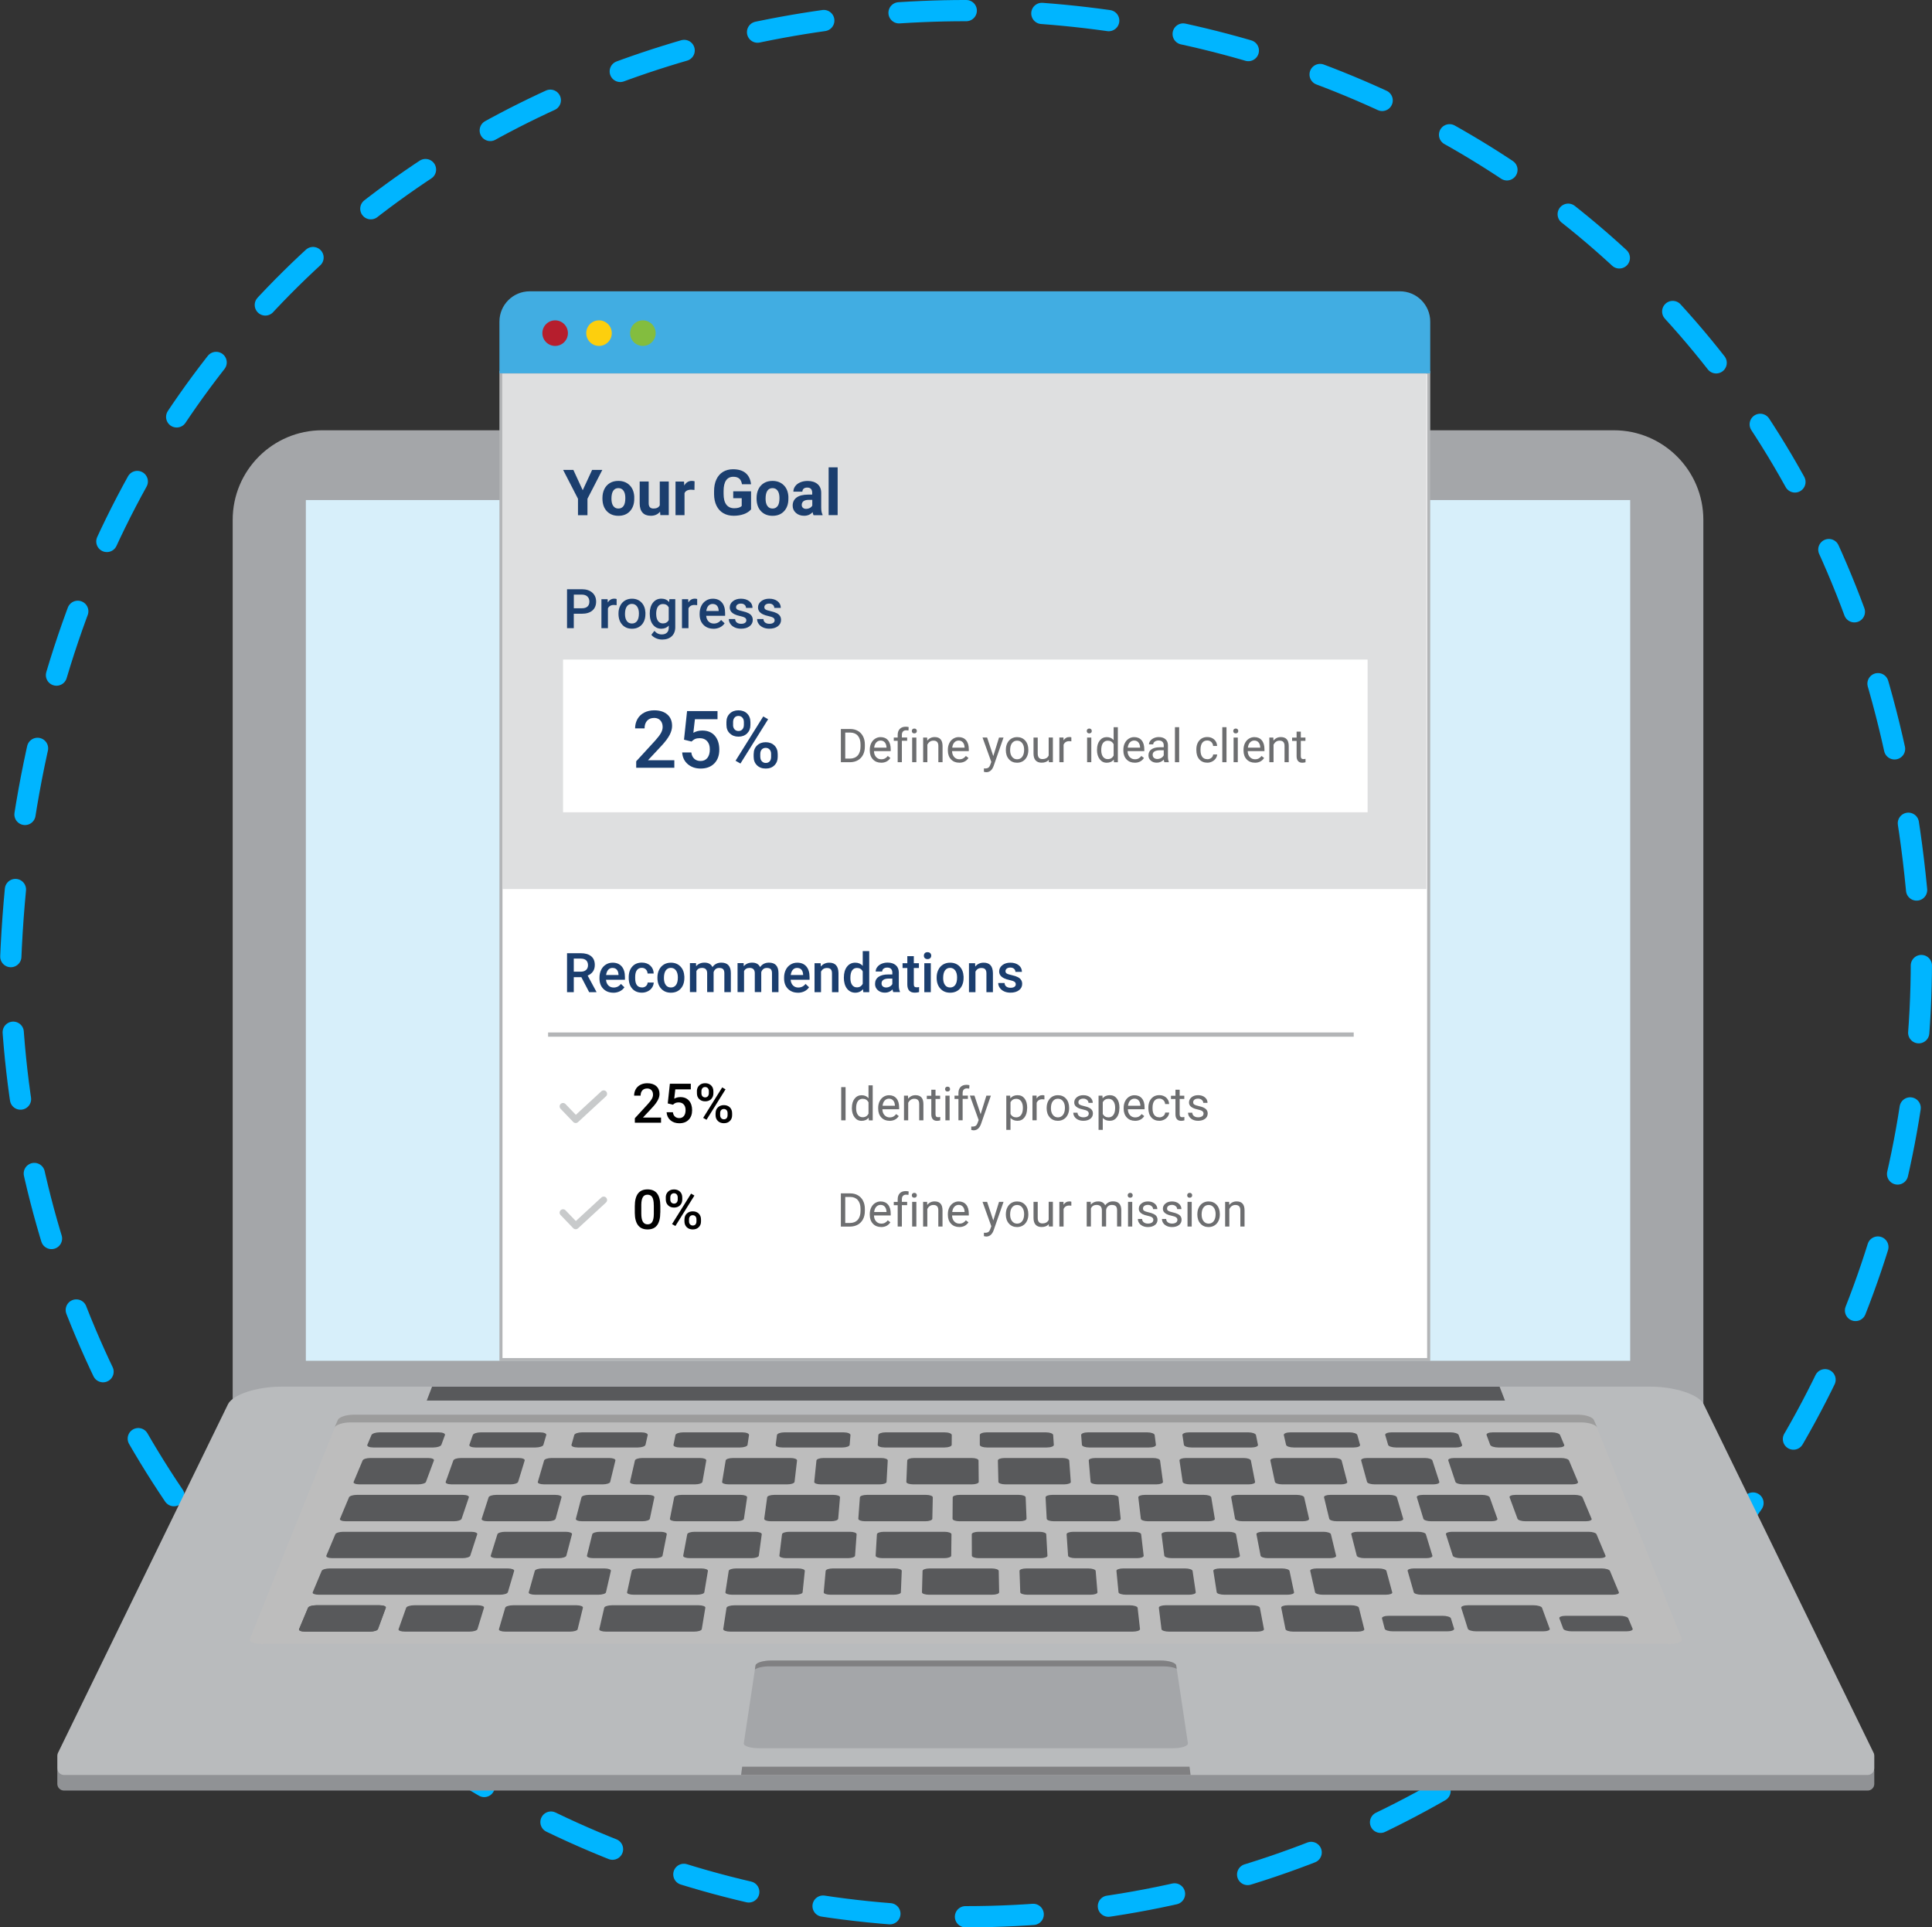 <svg xmlns="http://www.w3.org/2000/svg" xmlns:xlink="http://www.w3.org/1999/xlink" id="Layer_2" viewBox="0 0 455 453.81"><rect x="0" y="0" width="455" height="453.81" fill="#333333" stroke="none"/><defs><style>.cls-1{clip-path:url(#clippath);}.cls-2{fill:#fdcf0d;}.cls-3{fill:#fff;}.cls-4{fill:#9c9c9c;}.cls-5{fill:#83bd3f;}.cls-6{fill:#b61e2d;}.cls-7{fill:#909295;}.cls-8{fill:#b3b5b7;}.cls-9{fill:#b9bbbd;}.cls-10{fill:#d7effa;}.cls-11{fill:#a4a6a9;}.cls-12{fill:#bdbdbd;}.cls-13{fill:#dedfe0;}.cls-14{fill:#41ade2;}.cls-15{fill:#1b3e6e;}.cls-16{fill:#6d6e70;}.cls-17{fill:#808082;}.cls-18{fill:#58595b;}.cls-19{clip-rule:evenodd;}.cls-19,.cls-20,.cls-21,.cls-22{fill:none;}.cls-23{clip-path:url(#clippath-1);}.cls-24{clip-path:url(#clippath-4);}.cls-25{clip-path:url(#clippath-3);}.cls-26{clip-path:url(#clippath-2);}.cls-27{clip-path:url(#clippath-7);}.cls-28{clip-path:url(#clippath-8);}.cls-29{clip-path:url(#clippath-6);}.cls-30{clip-path:url(#clippath-5);}.cls-31{clip-path:url(#clippath-9);}.cls-32{clip-path:url(#clippath-60);}.cls-33{clip-path:url(#clippath-69);}.cls-34{clip-path:url(#clippath-20);}.cls-35{clip-path:url(#clippath-21);}.cls-36{clip-path:url(#clippath-24);}.cls-37{clip-path:url(#clippath-23);}.cls-38{clip-path:url(#clippath-22);}.cls-39{clip-path:url(#clippath-25);}.cls-40{clip-path:url(#clippath-44);}.cls-41{clip-path:url(#clippath-45);}.cls-42{clip-path:url(#clippath-40);}.cls-43{clip-path:url(#clippath-42);}.cls-44{clip-path:url(#clippath-41);}.cls-45{clip-path:url(#clippath-47);}.cls-46{clip-path:url(#clippath-43);}.cls-47{clip-path:url(#clippath-46);}.cls-48{clip-path:url(#clippath-48);}.cls-49{clip-path:url(#clippath-49);}.cls-50{clip-path:url(#clippath-81);}.cls-51{clip-path:url(#clippath-80);}.cls-52{clip-path:url(#clippath-27);}.cls-53{clip-path:url(#clippath-28);}.cls-54{clip-path:url(#clippath-26);}.cls-55{clip-path:url(#clippath-29);}.cls-56{clip-path:url(#clippath-34);}.cls-57{clip-path:url(#clippath-35);}.cls-58{clip-path:url(#clippath-36);}.cls-59{clip-path:url(#clippath-37);}.cls-60{clip-path:url(#clippath-39);}.cls-61{clip-path:url(#clippath-33);}.cls-62{clip-path:url(#clippath-32);}.cls-63{clip-path:url(#clippath-30);}.cls-64{clip-path:url(#clippath-38);}.cls-65{clip-path:url(#clippath-31);}.cls-66{clip-path:url(#clippath-53);}.cls-67{clip-path:url(#clippath-54);}.cls-68{clip-path:url(#clippath-50);}.cls-69{clip-path:url(#clippath-51);}.cls-70{clip-path:url(#clippath-52);}.cls-71{clip-path:url(#clippath-55);}.cls-72{clip-path:url(#clippath-56);}.cls-73{clip-path:url(#clippath-57);}.cls-74{clip-path:url(#clippath-58);}.cls-75{clip-path:url(#clippath-79);}.cls-76{clip-path:url(#clippath-61);}.cls-77{clip-path:url(#clippath-64);}.cls-78{clip-path:url(#clippath-62);}.cls-79{clip-path:url(#clippath-68);}.cls-80{clip-path:url(#clippath-67);}.cls-81{clip-path:url(#clippath-73);}.cls-82{clip-path:url(#clippath-59);}.cls-83{clip-path:url(#clippath-65);}.cls-84{clip-path:url(#clippath-63);}.cls-85{clip-path:url(#clippath-66);}.cls-86{clip-path:url(#clippath-70);}.cls-87{clip-path:url(#clippath-75);}.cls-88{clip-path:url(#clippath-72);}.cls-89{clip-path:url(#clippath-78);}.cls-90{clip-path:url(#clippath-71);}.cls-91{clip-path:url(#clippath-77);}.cls-92{clip-path:url(#clippath-74);}.cls-93{clip-path:url(#clippath-76);}.cls-94{clip-path:url(#clippath-14);}.cls-95{clip-path:url(#clippath-13);}.cls-96{clip-path:url(#clippath-12);}.cls-97{clip-path:url(#clippath-10);}.cls-98{clip-path:url(#clippath-15);}.cls-99{clip-path:url(#clippath-17);}.cls-100{clip-path:url(#clippath-16);}.cls-101{clip-path:url(#clippath-19);}.cls-102{clip-path:url(#clippath-11);}.cls-103{clip-path:url(#clippath-18);}.cls-20{stroke:#00b5ff;stroke-dasharray:0 0 15.84 17.82;stroke-width:5px;}.cls-20,.cls-21{stroke-linecap:round;}.cls-20,.cls-22{stroke-miterlimit:10;}.cls-21{stroke:#c8cacb;stroke-linejoin:round;stroke-width:1.61px;}.cls-22{stroke:#b3b5b7;}</style><clipPath id="clippath"><path class="cls-19" d="M401.15,331.81H54.8V122.4c0-11.64,9.44-21.09,21.08-21.09H380.06c11.64,0,21.09,9.45,21.09,21.09v209.41Z"></path></clipPath><clipPath id="clippath-1"><polygon class="cls-19" points="72.03 117.74 72.03 127.28 72.03 133.83 72.03 320.41 383.92 320.41 383.92 133.83 383.92 127.28 383.92 117.74 72.03 117.74"></polygon></clipPath><clipPath id="clippath-2"><path class="cls-19" d="M441.3,416.5h0v-.02s-.02,0-.02-.02l-40.08-82.2c-1.18-2.26-6.78-4.08-12.5-4.08H66.23c-5.73,0-11.32,1.82-12.51,4.08L13.63,416.46s0,.02-.01,.02v.02h0c-.07,.18-.12,.37-.12,.58v2.95c0,.86,.7,1.57,1.56,1.57H439.85c.87,0,1.56-.71,1.56-1.57v-2.95c0-.21-.05-.4-.11-.58"></path></clipPath><clipPath id="clippath-3"><path class="cls-19" d="M441.3,412.82h0s-.02-.02-.02-.04l-40.08-82.2c-1.18-2.25-6.78-4.08-12.5-4.08H66.23c-5.73,0-11.32,1.83-12.51,4.08L13.63,412.78s0,.02-.01,.02h0c-.07,.2-.12,.4-.12,.61v2.94c0,.86,.7,1.58,1.56,1.58H439.85c.87,0,1.56-.71,1.56-1.58v-2.94c0-.21-.05-.4-.11-.59"></path></clipPath><clipPath id="clippath-4"><path class="cls-19" d="M396.07,385.89c.31,.67-1.09,1.21-3.08,1.21H61.95c-2.01,0-3.39-.54-3.1-1.21l20.72-51.57c.3-.67,1.96-1.22,3.71-1.22H371.66c1.74,0,3.4,.55,3.7,1.22l20.72,51.57Z"></path></clipPath><clipPath id="clippath-5"><path class="cls-19" d="M371.66,333.1H83.28c-1.75,0-3.41,.55-3.71,1.22l-.8,1.82c.29-.67,1.96-1.22,3.72-1.22H372.44c1.74,0,3.42,.55,3.72,1.22l-.8-1.82c-.3-.67-1.96-1.22-3.7-1.22"></path></clipPath><clipPath id="clippath-6"><polygon class="cls-19" points="280.14 415.98 174.79 415.98 174.53 417.92 280.39 417.92 280.14 415.98"></polygon></clipPath><clipPath id="clippath-7"><path class="cls-19" d="M279.75,410.47c.09,.65-1.48,1.16-3.53,1.16h-97.49c-2.06,0-3.65-.51-3.56-1.16l2.76-18.32c.08-.65,1.72-1.16,3.66-1.16h91.77c1.93,0,3.55,.52,3.65,1.16l2.75,18.32Z"></path></clipPath><clipPath id="clippath-8"><polygon class="cls-19" points="354.43 329.77 100.5 329.77 101.75 326.51 353.17 326.51 354.43 329.77"></polygon></clipPath><clipPath id="clippath-9"><path class="cls-19" d="M108.71,357.61c-.1,.32-.91,.58-1.8,.58h-25.48c-.89,0-1.5-.26-1.36-.58l2.12-5.05c.14-.33,.95-.58,1.82-.58h25.02c.87,0,1.49,.25,1.39,.58l-1.71,5.05Z"></path></clipPath><clipPath id="clippath-10"><path class="cls-19" d="M110.75,366.3c-.1,.32-.93,.58-1.84,.58h-30.66c-.9,0-1.52-.26-1.4-.58l2.12-5.05c.13-.32,.96-.58,1.86-.58h30.12c.91,0,1.54,.26,1.44,.58l-1.64,5.05Z"></path></clipPath><clipPath id="clippath-11"><path class="cls-19" d="M119.58,374.93c-.08,.31-.92,.56-1.87,.56h-42.64c-.92,0-1.56-.25-1.43-.56l2.12-5.06c.13-.32,.98-.57,1.89-.57h41.92c.93,0,1.6,.26,1.52,.57l-1.49,5.06Z"></path></clipPath><clipPath id="clippath-12"><path class="cls-19" d="M378.12,366.3c.13,.32-.5,.58-1.43,.58h-32.71c-.9,0-1.74-.26-1.84-.58l-1.61-5.05c-.1-.32,.55-.58,1.45-.58h32.14c.91,0,1.74,.26,1.87,.58l2.12,5.05Z"></path></clipPath><clipPath id="clippath-13"><path class="cls-19" d="M381.26,374.93c.13,.31-.52,.56-1.46,.56h-45c-.93,0-1.75-.25-1.84-.56l-1.45-5.06c-.09-.32,.58-.57,1.48-.57h44.24c.92,0,1.78,.26,1.92,.57l2.11,5.06Z"></path></clipPath><clipPath id="clippath-14"><path class="cls-19" d="M321.3,383.61c.07,.32-.63,.57-1.58,.57h-15.13c-.96,0-1.77-.25-1.84-.57l-1.01-5.06c-.07-.32,.63-.58,1.57-.58h14.88c.94,0,1.77,.26,1.84,.58l1.27,5.06Z"></path></clipPath><clipPath id="clippath-15"><path class="cls-19" d="M88.99,383.61c-.12,.32-1,.57-1.95,.57h-15.13c-.95,0-1.61-.25-1.48-.57l2.12-5.06c.12-.32,.99-.58,1.92-.58h14.91c.93,0,1.6,.26,1.48,.58l-1.86,5.06Z"></path></clipPath><clipPath id="clippath-16"><path class="cls-19" d="M112.43,383.61c-.09,.32-.94,.57-1.9,.57h-15.14c-.96,0-1.63-.25-1.53-.57l1.8-5.06c.12-.32,.97-.58,1.92-.58h14.89c.94,0,1.62,.26,1.52,.58l-1.55,5.06Z"></path></clipPath><clipPath id="clippath-17"><path class="cls-19" d="M136.05,383.61c-.07,.32-.9,.57-1.86,.57h-15.13c-.96,0-1.65-.25-1.56-.57l1.48-5.06c.09-.32,.93-.58,1.87-.58h14.89c.93,0,1.62,.26,1.54,.58l-1.24,5.06Z"></path></clipPath><clipPath id="clippath-18"><path class="cls-19" d="M165.26,383.61c-.05,.32-.87,.57-1.81,.57h-20.71c-.97,0-1.67-.25-1.6-.57l1.16-5.06c.08-.32,.9-.58,1.85-.58h20.36c.94,0,1.66,.26,1.6,.58l-.84,5.06Z"></path></clipPath><clipPath id="clippath-19"><path class="cls-19" d="M268.48,383.58c.03,.33-.76,.6-1.76,.6h-94.68c-.99,0-1.76-.27-1.71-.6l.77-5c.05-.33,.89-.6,1.86-.6h93.11c.98,0,1.82,.27,1.85,.6l.56,5Z"></path></clipPath><clipPath id="clippath-20"><path class="cls-19" d="M297.67,383.61c.06,.32-.67,.57-1.61,.57h-20.73c-.94,0-1.75-.25-1.79-.57l-.62-5.06c-.04-.32,.69-.58,1.61-.58h20.38c.93,0,1.74,.26,1.8,.58l.96,5.06Z"></path></clipPath><clipPath id="clippath-21"><path class="cls-19" d="M100.32,348.93c-.12,.31-.93,.57-1.8,.57h-13.91c-.87,0-1.46-.26-1.33-.57l2.12-5.05c.13-.33,.93-.58,1.78-.58h13.66c.86,0,1.46,.25,1.35,.58l-1.88,5.05Z"></path></clipPath><clipPath id="clippath-22"><path class="cls-19" d="M122.01,348.93c-.1,.31-.89,.57-1.76,.57h-13.91c-.88,0-1.48-.26-1.38-.57l1.8-5.05c.12-.33,.89-.58,1.77-.58h13.65c.86,0,1.48,.25,1.39,.58l-1.55,5.05Z"></path></clipPath><clipPath id="clippath-23"><path class="cls-19" d="M143.71,348.93c-.08,.31-.86,.57-1.72,.57h-13.91c-.87,0-1.52-.26-1.42-.57l1.48-5.05c.09-.33,.88-.58,1.72-.58h13.65c.85,0,1.5,.25,1.42,.58l-1.23,5.05Z"></path></clipPath><clipPath id="clippath-24"><path class="cls-19" d="M165.42,348.93c-.06,.31-.82,.57-1.7,.57h-13.9c-.87,0-1.52-.26-1.45-.57l1.16-5.05c.07-.33,.84-.58,1.7-.58h13.64c.87,0,1.52,.25,1.46,.58l-.9,5.05Z"></path></clipPath><clipPath id="clippath-25"><path class="cls-19" d="M187.11,348.93c-.04,.31-.78,.57-1.65,.57h-13.9c-.88,0-1.55-.26-1.5-.57l.84-5.05c.05-.33,.79-.58,1.67-.58h13.64c.86,0,1.53,.25,1.5,.58l-.59,5.05Z"></path></clipPath><clipPath id="clippath-26"><path class="cls-19" d="M208.79,348.93c-.01,.31-.72,.57-1.6,.57h-13.91c-.87,0-1.56-.26-1.52-.57l.52-5.05c.04-.33,.77-.58,1.62-.58h13.65c.86,0,1.53,.25,1.52,.58l-.28,5.05Z"></path></clipPath><clipPath id="clippath-27"><path class="cls-19" d="M230.5,348.93c0,.31-.7,.57-1.59,.57h-13.89c-.88,0-1.59-.26-1.57-.57l.21-5.05c.01-.33,.71-.58,1.58-.58h13.65c.86,0,1.56,.25,1.56,.58l.05,5.05Z"></path></clipPath><clipPath id="clippath-28"><path class="cls-19" d="M252.19,348.93c.02,.31-.68,.57-1.55,.57h-13.91c-.87,0-1.59-.26-1.6-.57l-.12-5.05c0-.33,.69-.58,1.55-.58h13.65c.86,0,1.57,.25,1.6,.58l.37,5.05Z"></path></clipPath><clipPath id="clippath-29"><path class="cls-19" d="M273.88,348.93c.04,.31-.64,.57-1.5,.57h-13.9c-.87,0-1.61-.26-1.64-.57l-.43-5.05c-.02-.33,.65-.58,1.51-.58h13.65c.86,0,1.58,.25,1.63,.58l.69,5.05Z"></path></clipPath><clipPath id="clippath-30"><path class="cls-19" d="M295.58,348.93c.07,.31-.6,.57-1.47,.57h-13.9c-.88,0-1.63-.26-1.68-.57l-.75-5.05c-.04-.33,.62-.58,1.49-.58h13.64c.86,0,1.61,.25,1.68,.58l.99,5.05Z"></path></clipPath><clipPath id="clippath-31"><path class="cls-19" d="M317.28,348.93c.09,.31-.56,.57-1.43,.57h-13.91c-.87,0-1.62-.26-1.69-.57l-1.07-5.05c-.07-.33,.56-.58,1.41-.58h13.67c.85,0,1.61,.25,1.7,.58l1.32,5.05Z"></path></clipPath><clipPath id="clippath-32"><path class="cls-19" d="M338.97,348.93c.1,.31-.51,.57-1.38,.57h-13.91c-.88,0-1.65-.26-1.73-.57l-1.39-5.05c-.08-.33,.53-.58,1.4-.58h13.66c.85,0,1.63,.25,1.72,.58l1.64,5.05Z"></path></clipPath><clipPath id="clippath-33"><path class="cls-19" d="M371.63,348.93c.13,.31-.48,.57-1.36,.57h-25.72c-.88,0-1.67-.26-1.78-.57l-1.69-5.05c-.11-.33,.5-.58,1.36-.58h25.26c.86,0,1.67,.25,1.81,.58l2.12,5.05Z"></path></clipPath><clipPath id="clippath-34"><path class="cls-19" d="M342.44,383.51c.11,.33-.63,.6-1.62,.6h-12.76c-.99,0-1.87-.27-1.95-.6l-.64-2.46c-.09-.34,.64-.6,1.62-.6h12.64c.98,0,1.86,.26,1.97,.6l.76,2.46Z"></path></clipPath><clipPath id="clippath-35"><path class="cls-19" d="M361.16,377.97h-15.44c-.98,0-1.69,.27-1.59,.6l.78,2.47,.66,2.11,.12,.36c.1,.33,1,.6,2,.6h15.7c.99,0,1.71-.27,1.58-.6l-.13-.36-.78-2.11-.9-2.47c-.12-.33-1.02-.6-2.01-.6"></path></clipPath><clipPath id="clippath-36"><path class="cls-19" d="M384.5,383.51c.14,.33-.54,.6-1.55,.6h-12.75c-1.01,0-1.9-.27-2.04-.6l-.92-2.46c-.13-.34,.57-.6,1.56-.6h12.63c.99,0,1.9,.26,2.04,.6l1.03,2.46Z"></path></clipPath><clipPath id="clippath-37"><path class="cls-19" d="M88.99,383.61c-.12,.32-1,.57-1.95,.57h-15.13c-.95,0-1.61-.25-1.48-.57l2.12-5.06c.12-.32,.99-.58,1.92-.58h14.91c.93,0,1.6,.26,1.48,.58l-1.86,5.06Z"></path></clipPath><clipPath id="clippath-38"><path class="cls-19" d="M142.72,374.93c-.09,.31-.89,.56-1.82,.56h-14.85c-.93,0-1.61-.25-1.53-.56l1.43-5.06c.08-.32,.89-.57,1.81-.57h14.59c.91,0,1.6,.26,1.52,.57l-1.16,5.06Z"></path></clipPath><clipPath id="clippath-39"><path class="cls-19" d="M165.87,374.93c-.05,.31-.86,.56-1.79,.56h-14.84c-.93,0-1.63-.25-1.56-.56l1.1-5.06c.07-.32,.87-.57,1.79-.57h14.58c.91,0,1.62,.26,1.57,.57l-.85,5.06Z"></path></clipPath><clipPath id="clippath-40"><path class="cls-19" d="M189.02,374.93c-.03,.31-.82,.56-1.76,.56h-14.82c-.92,0-1.65-.25-1.6-.56l.78-5.06c.04-.32,.83-.57,1.75-.57h14.57c.93,0,1.64,.26,1.6,.57l-.52,5.06Z"></path></clipPath><clipPath id="clippath-41"><path class="cls-19" d="M212.17,374.93c0,.31-.79,.56-1.71,.56h-14.83c-.95,0-1.66-.25-1.64-.56l.46-5.06c.04-.32,.78-.57,1.71-.57h14.58c.9,0,1.65,.26,1.63,.57l-.21,5.06Z"></path></clipPath><clipPath id="clippath-42"><path class="cls-19" d="M235.3,374.93c.02,.31-.73,.56-1.67,.56h-14.82c-.94,0-1.68-.25-1.68-.56l.14-5.06c.01-.32,.76-.57,1.69-.57h14.57c.93,0,1.67,.26,1.68,.57l.1,5.06Z"></path></clipPath><clipPath id="clippath-43"><path class="cls-19" d="M258.46,374.93c.02,.31-.72,.56-1.66,.56h-14.81c-.94,0-1.69-.25-1.71-.56l-.18-5.06c-.01-.32,.72-.57,1.63-.57h14.58c.92,0,1.69,.26,1.73,.57l.42,5.06Z"></path></clipPath><clipPath id="clippath-44"><path class="cls-19" d="M281.61,374.93c.04,.31-.68,.56-1.62,.56h-14.82c-.93,0-1.72-.25-1.75-.56l-.49-5.06c-.04-.32,.68-.57,1.6-.57h14.57c.92,0,1.71,.26,1.76,.57l.75,5.06Z"></path></clipPath><clipPath id="clippath-45"><path class="cls-19" d="M304.76,374.93c.06,.31-.65,.56-1.59,.56h-14.82c-.93,0-1.73-.25-1.8-.56l-.8-5.06c-.06-.32,.66-.57,1.57-.57h14.58c.91,0,1.73,.26,1.79,.57l1.07,5.06Z"></path></clipPath><clipPath id="clippath-46"><path class="cls-19" d="M327.89,374.93c.09,.31-.59,.56-1.54,.56h-14.81c-.94,0-1.77-.25-1.83-.56l-1.14-5.06c-.08-.32,.62-.57,1.53-.57h14.58c.92,0,1.75,.26,1.83,.57l1.37,5.06Z"></path></clipPath><clipPath id="clippath-47"><path class="cls-19" d="M103.94,340.2c-.13,.35-.99,.62-1.91,.62h-14.11c-.93,0-1.56-.27-1.41-.62l.97-2.31c.14-.35,.99-.63,1.91-.63h13.95c.93,0,1.57,.28,1.45,.63l-.85,2.31Z"></path></clipPath><clipPath id="clippath-48"><path class="cls-19" d="M127.98,340.2c-.1,.35-.94,.62-1.87,.62h-14.1c-.94,0-1.58-.27-1.47-.62l.81-2.31c.12-.35,.96-.63,1.87-.63h13.95c.94,0,1.59,.28,1.48,.63l-.68,2.31Z"></path></clipPath><clipPath id="clippath-49"><path class="cls-19" d="M152.01,340.2c-.07,.35-.88,.62-1.8,.62h-14.12c-.93,0-1.59-.27-1.5-.62l.65-2.31c.09-.35,.91-.63,1.83-.63h13.96c.91,0,1.58,.28,1.51,.63l-.52,2.31Z"></path></clipPath><clipPath id="clippath-50"><path class="cls-19" d="M176.06,340.2c-.06,.35-.85,.62-1.78,.62h-14.13c-.91,0-1.61-.27-1.54-.62l.47-2.31c.07-.35,.88-.63,1.79-.63h13.96c.92,0,1.62,.28,1.57,.63l-.35,2.31Z"></path></clipPath><clipPath id="clippath-51"><path class="cls-19" d="M200.1,340.2c-.02,.35-.81,.62-1.72,.62h-14.11c-.94,0-1.64-.27-1.59-.62l.3-2.31c.05-.35,.82-.63,1.75-.63h13.96c.9,0,1.63,.28,1.6,.63l-.19,2.31Z"></path></clipPath><clipPath id="clippath-52"><path class="cls-19" d="M224.13,340.2c0,.35-.76,.62-1.7,.62h-14.09c-.91,0-1.65-.27-1.63-.62l.15-2.31c.02-.35,.77-.63,1.69-.63h13.94c.93,0,1.67,.28,1.66,.63l-.02,2.31Z"></path></clipPath><clipPath id="clippath-53"><path class="cls-19" d="M248.19,340.2c.02,.35-.72,.62-1.64,.62h-14.11c-.93,0-1.69-.27-1.69-.62v-2.31c-.02-.35,.71-.63,1.63-.63h13.96c.91,0,1.68,.28,1.69,.63l.15,2.31Z"></path></clipPath><clipPath id="clippath-54"><path class="cls-19" d="M272.22,340.2c.05,.35-.67,.62-1.6,.62h-14.1c-.92,0-1.69-.27-1.72-.62l-.18-2.31c-.03-.35,.69-.63,1.59-.63h13.97c.92,0,1.71,.28,1.75,.63l.3,2.31Z"></path></clipPath><clipPath id="clippath-55"><path class="cls-19" d="M296.26,340.2c.07,.35-.63,.62-1.55,.62h-14.1c-.95,0-1.74-.27-1.79-.62l-.35-2.31c-.05-.35,.65-.63,1.57-.63h13.96c.91,0,1.71,.28,1.79,.63l.47,2.31Z"></path></clipPath><clipPath id="clippath-56"><path class="cls-19" d="M320.3,340.2c.1,.35-.58,.62-1.51,.62h-14.09c-.94,0-1.75-.27-1.82-.62l-.53-2.31c-.07-.35,.61-.63,1.52-.63h13.96c.91,0,1.74,.28,1.83,.63l.64,2.31Z"></path></clipPath><clipPath id="clippath-57"><path class="cls-19" d="M344.34,340.2c.12,.35-.53,.62-1.46,.62h-14.11c-.92,0-1.77-.27-1.86-.62l-.68-2.31c-.1-.35,.56-.63,1.47-.63h13.95c.92,0,1.76,.28,1.88,.63l.8,2.31Z"></path></clipPath><clipPath id="clippath-58"><path class="cls-19" d="M368.39,340.2c.15,.35-.5,.62-1.42,.62h-14.11c-.93,0-1.78-.27-1.91-.62l-.85-2.31c-.12-.35,.5-.63,1.43-.63h13.96c.92,0,1.78,.28,1.92,.63l.97,2.31Z"></path></clipPath><clipPath id="clippath-59"><path class="cls-19" d="M130.84,357.61c-.07,.32-.88,.58-1.77,.58h-14.2c-.9,0-1.54-.26-1.43-.58l1.63-5.05c.1-.33,.9-.58,1.79-.58h13.96c.87,0,1.52,.25,1.42,.58l-1.39,5.05Z"></path></clipPath><clipPath id="clippath-60"><path class="cls-19" d="M153.05,357.61c-.08,.32-.86,.58-1.76,.58h-14.21c-.9,0-1.55-.26-1.46-.58l1.32-5.05c.07-.33,.85-.58,1.73-.58h13.96c.89,0,1.55,.25,1.48,.58l-1.07,5.05Z"></path></clipPath><clipPath id="clippath-61"><path class="cls-19" d="M175.21,357.61c-.05,.32-.81,.58-1.71,.58h-14.22c-.9,0-1.57-.26-1.51-.58l1-5.05c.06-.33,.82-.58,1.71-.58h13.96c.87,0,1.55,.25,1.51,.58l-.75,5.05Z"></path></clipPath><clipPath id="clippath-62"><path class="cls-19" d="M197.39,357.61c-.03,.32-.77,.58-1.66,.58h-14.2c-.9,0-1.59-.26-1.55-.58l.69-5.05c.03-.33,.78-.58,1.67-.58h13.95c.87,0,1.57,.25,1.54,.58l-.43,5.05Z"></path></clipPath><clipPath id="clippath-63"><path class="cls-19" d="M219.57,357.61c0,.32-.74,.58-1.64,.58h-14.21c-.88,0-1.6-.26-1.58-.58l.37-5.05c.02-.33,.76-.58,1.63-.58h13.95c.89,0,1.59,.25,1.59,.58l-.11,5.05Z"></path></clipPath><clipPath id="clippath-64"><path class="cls-19" d="M241.75,357.61c0,.32-.7,.58-1.59,.58h-14.2c-.9,0-1.63-.26-1.63-.58l.04-5.05c0-.33,.74-.58,1.61-.58h13.96c.88,0,1.59,.25,1.61,.58l.21,5.05Z"></path></clipPath><clipPath id="clippath-65"><path class="cls-19" d="M263.93,357.61c.03,.32-.67,.58-1.56,.58h-14.21c-.88,0-1.64-.26-1.65-.58l-.27-5.05c-.02-.33,.68-.58,1.56-.58h13.95c.88,0,1.63,.25,1.66,.58l.52,5.05Z"></path></clipPath><clipPath id="clippath-66"><path class="cls-19" d="M286.11,357.61c.05,.32-.63,.58-1.54,.58h-14.2c-.91,0-1.66-.26-1.69-.58l-.6-5.05c-.03-.33,.65-.58,1.54-.58h13.93c.91,0,1.66,.25,1.71,.58l.84,5.05Z"></path></clipPath><clipPath id="clippath-67"><path class="cls-19" d="M308.29,357.61c.08,.32-.6,.58-1.49,.58h-14.2c-.91,0-1.69-.26-1.74-.58l-.91-5.05c-.06-.33,.61-.58,1.5-.58h13.97c.87,0,1.65,.25,1.72,.58l1.16,5.05Z"></path></clipPath><clipPath id="clippath-68"><path class="cls-19" d="M330.47,357.61c.08,.32-.55,.58-1.46,.58h-14.2c-.9,0-1.69-.26-1.76-.58l-1.23-5.05c-.08-.33,.57-.58,1.45-.58h13.95c.9,0,1.67,.25,1.76,.58l1.49,5.05Z"></path></clipPath><clipPath id="clippath-69"><path class="cls-19" d="M352.65,357.61c.1,.32-.53,.58-1.43,.58h-14.2c-.9,0-1.7-.26-1.8-.58l-1.54-5.05c-.11-.33,.52-.58,1.41-.58h13.95c.88,0,1.68,.25,1.8,.58l1.81,5.05Z"></path></clipPath><clipPath id="clippath-70"><path class="cls-19" d="M374.84,357.61c.13,.32-.5,.58-1.39,.58h-14.21c-.9,0-1.73-.26-1.85-.58l-1.87-5.05c-.12-.33,.51-.58,1.39-.58h13.96c.88,0,1.71,.25,1.83,.58l2.13,5.05Z"></path></clipPath><clipPath id="clippath-71"><path class="cls-19" d="M133.38,366.3c-.08,.32-.9,.58-1.82,.58h-14.51c-.92,0-1.58-.26-1.48-.58l1.57-5.05c.1-.32,.91-.58,1.82-.58h14.26c.89,0,1.57,.26,1.49,.58l-1.33,5.05Z"></path></clipPath><clipPath id="clippath-72"><path class="cls-19" d="M156.04,366.3c-.07,.32-.85,.58-1.77,.58h-14.52c-.93,0-1.6-.26-1.52-.58l1.25-5.05c.08-.32,.88-.58,1.78-.58h14.27c.9,0,1.56,.26,1.5,.58l-1,5.05Z"></path></clipPath><clipPath id="clippath-73"><path class="cls-19" d="M178.71,366.3c-.05,.32-.83,.58-1.74,.58h-14.52c-.91,0-1.61-.26-1.55-.58l.95-5.05c.05-.32,.83-.58,1.72-.58h14.27c.9,0,1.59,.26,1.56,.58l-.69,5.05Z"></path></clipPath><clipPath id="clippath-74"><path class="cls-19" d="M201.37,366.3c-.02,.32-.79,.58-1.7,.58h-14.53c-.92,0-1.62-.26-1.59-.58l.62-5.05c.04-.32,.8-.58,1.71-.58h14.27c.91,0,1.61,.26,1.59,.58l-.37,5.05Z"></path></clipPath><clipPath id="clippath-75"><path class="cls-19" d="M224.02,366.3c0,.32-.75,.58-1.66,.58h-14.52c-.91,0-1.64-.26-1.62-.58l.3-5.05c.02-.32,.76-.58,1.66-.58h14.26c.9,0,1.64,.26,1.64,.58l-.06,5.05Z"></path></clipPath><clipPath id="clippath-76"><path class="cls-19" d="M246.69,366.3c.02,.32-.72,.58-1.63,.58h-14.52c-.92,0-1.66-.26-1.66-.58l-.02-5.05c0-.32,.71-.58,1.61-.58h14.29c.89,0,1.63,.26,1.64,.58l.28,5.05Z"></path></clipPath><clipPath id="clippath-77"><path class="cls-19" d="M269.35,366.3c.03,.32-.67,.58-1.59,.58h-14.52c-.92,0-1.7-.26-1.7-.58l-.35-5.05c-.02-.32,.71-.58,1.6-.58h14.26c.91,0,1.66,.26,1.7,.58l.59,5.05Z"></path></clipPath><clipPath id="clippath-78"><path class="cls-19" d="M292.01,366.3c.04,.32-.64,.58-1.55,.58h-14.52c-.92,0-1.69-.26-1.74-.58l-.65-5.05c-.04-.32,.65-.58,1.55-.58h14.27c.89,0,1.66,.26,1.72,.58l.92,5.05Z"></path></clipPath><clipPath id="clippath-79"><path class="cls-19" d="M314.67,366.3c.08,.32-.6,.58-1.52,.58h-14.52c-.91,0-1.69-.26-1.75-.58l-.98-5.05c-.06-.32,.61-.58,1.5-.58h14.27c.9,0,1.69,.26,1.77,.58l1.22,5.05Z"></path></clipPath><clipPath id="clippath-80"><path class="cls-19" d="M337.34,366.3c.1,.32-.55,.58-1.48,.58h-14.51c-.93,0-1.74-.26-1.82-.58l-1.29-5.05c-.08-.32,.58-.58,1.49-.58h14.26c.91,0,1.71,.26,1.81,.58l1.54,5.05Z"></path></clipPath><clipPath id="clippath-81"><path class="cls-19" d="M181.18,392.36h92.82c1.31,0,2.45,.22,3.11,.57l-.11-.78c-.1-.65-1.72-1.16-3.65-1.16h-91.76c-1.93,0-3.57,.52-3.66,1.16l-.15,.95c.57-.44,1.89-.75,3.39-.75"></path></clipPath></defs><g id="Layer_1-2"><g><path class="cls-20" d="M227.5,451.31c124.26,0,225-100.74,225-225-11.85-298.46-438.19-298.37-450,0,0,124.26,100.74,225,225,225h0Z"></path><g><g class="cls-1"><rect class="cls-11" x="53.8" y="100.31" width="348.35" height="232.49"></rect></g><g class="cls-23"><rect class="cls-10" x="71.03" y="116.74" width="313.89" height="204.66"></rect></g><g class="cls-26"><rect class="cls-7" x="12.5" y="329.18" width="429.91" height="93.42"></rect></g><g class="cls-25"><rect class="cls-9" x="12.5" y="325.51" width="429.91" height="93.42"></rect></g><g class="cls-24"><rect class="cls-12" x="57.56" y="332.1" width="339.83" height="56"></rect></g><g class="cls-30"><rect class="cls-4" x="77.77" y="332.1" width="299.39" height="5.03"></rect></g><g class="cls-29"><rect class="cls-17" x="173.53" y="414.98" width="107.86" height="3.95"></rect></g><g class="cls-27"><rect class="cls-11" x="174.07" y="389.98" width="106.76" height="22.64"></rect></g><g class="cls-28"><rect class="cls-18" x="99.5" y="325.51" width="255.93" height="5.27"></rect></g><g class="cls-31"><rect class="cls-18" x="78.93" y="350.99" width="32.59" height="8.2"></rect></g><g class="cls-97"><rect class="cls-18" x="75.73" y="359.67" width="37.77" height="8.2"></rect></g><g class="cls-102"><rect class="cls-18" x="72.51" y="368.29" width="49.65" height="8.2"></rect></g><g class="cls-96"><rect class="cls-18" x="339.43" y="359.67" width="39.81" height="8.2"></rect></g><g class="cls-95"><rect class="cls-18" x="330.42" y="368.29" width="51.97" height="8.2"></rect></g><g class="cls-94"><rect class="cls-18" x="300.67" y="376.97" width="21.71" height="8.21"></rect></g><g class="cls-98"><rect class="cls-18" x="69.29" y="376.97" width="22.68" height="8.21"></rect></g><g class="cls-100"><rect class="cls-18" x="92.76" y="376.97" width="22.33" height="8.21"></rect></g><g class="cls-99"><rect class="cls-18" x="116.42" y="376.97" width="21.95" height="8.21"></rect></g><g class="cls-103"><rect class="cls-18" x="140.06" y="376.97" width="27.09" height="8.21"></rect></g><g class="cls-101"><rect class="cls-18" x="169.28" y="376.97" width="100.23" height="8.2"></rect></g><g class="cls-34"><rect class="cls-18" x="271.89" y="376.97" width="26.84" height="8.21"></rect></g><g class="cls-35"><rect class="cls-18" x="82.15" y="342.31" width="21.15" height="8.2"></rect></g><g class="cls-38"><rect class="cls-18" x="103.86" y="342.31" width="20.8" height="8.2"></rect></g><g class="cls-37"><rect class="cls-18" x="125.57" y="342.31" width="20.45" height="8.2"></rect></g><g class="cls-36"><rect class="cls-18" x="147.29" y="342.31" width="20.09" height="8.2"></rect></g><g class="cls-39"><rect class="cls-18" x="169" y="342.31" width="19.73" height="8.2"></rect></g><g class="cls-54"><rect class="cls-18" x="190.71" y="342.31" width="19.36" height="8.2"></rect></g><g class="cls-52"><rect class="cls-18" x="212.43" y="342.31" width="19.07" height="8.2"></rect></g><g class="cls-53"><rect class="cls-18" x="234.02" y="342.31" width="19.2" height="8.2"></rect></g><g class="cls-55"><rect class="cls-18" x="255.39" y="342.31" width="19.53" height="8.2"></rect></g><g class="cls-63"><rect class="cls-18" x="276.74" y="342.31" width="19.91" height="8.2"></rect></g><g class="cls-65"><rect class="cls-18" x="298.1" y="342.31" width="20.27" height="8.2"></rect></g><g class="cls-62"><rect class="cls-18" x="319.46" y="342.31" width="20.6" height="8.2"></rect></g><g class="cls-61"><rect class="cls-18" x="339.97" y="342.31" width="32.79" height="8.2"></rect></g><g class="cls-56"><rect class="cls-18" x="324.37" y="379.45" width="19.18" height="5.66"></rect></g><g class="cls-57"><rect class="cls-18" x="343.02" y="376.97" width="23.08" height="8.14"></rect></g><g class="cls-58"><rect class="cls-18" x="366.11" y="379.45" width="19.53" height="5.66"></rect></g><g class="cls-59"><rect class="cls-18" x="69.29" y="376.97" width="22.68" height="8.21"></rect></g><g class="cls-64"><rect class="cls-18" x="123.44" y="368.29" width="21.52" height="8.2"></rect></g><g class="cls-60"><rect class="cls-18" x="146.62" y="368.29" width="21.16" height="8.2"></rect></g><g class="cls-42"><rect class="cls-18" x="169.78" y="368.29" width="20.79" height="8.2"></rect></g><g class="cls-44"><rect class="cls-18" x="192.96" y="368.29" width="20.43" height="8.2"></rect></g><g class="cls-43"><rect class="cls-18" x="216.12" y="368.29" width="20.2" height="8.2"></rect></g><g class="cls-46"><rect class="cls-18" x="239.09" y="368.29" width="20.4" height="8.2"></rect></g><g class="cls-40"><rect class="cls-18" x="261.89" y="368.29" width="20.76" height="8.2"></rect></g><g class="cls-41"><rect class="cls-18" x="284.69" y="368.29" width="21.13" height="8.2"></rect></g><g class="cls-47"><rect class="cls-18" x="307.5" y="368.29" width="21.48" height="8.2"></rect></g><g class="cls-45"><rect class="cls-18" x="85.37" y="336.27" width="20.54" height="5.55"></rect></g><g class="cls-48"><rect class="cls-18" x="109.43" y="336.27" width="20.34" height="5.55"></rect></g><g class="cls-49"><rect class="cls-18" x="133.5" y="336.27" width="20.12" height="5.55"></rect></g><g class="cls-68"><rect class="cls-18" x="157.55" y="336.27" width="19.92" height="5.55"></rect></g><g class="cls-69"><rect class="cls-18" x="181.62" y="336.27" width="19.7" height="5.55"></rect></g><g class="cls-70"><rect class="cls-18" x="205.69" y="336.27" width="19.47" height="5.55"></rect></g><g class="cls-66"><rect class="cls-18" x="229.73" y="336.27" width="19.48" height="5.55"></rect></g><g class="cls-67"><rect class="cls-18" x="253.58" y="336.27" width="19.69" height="5.55"></rect></g><g class="cls-71"><rect class="cls-18" x="277.42" y="336.27" width="19.91" height="5.55"></rect></g><g class="cls-72"><rect class="cls-18" x="301.28" y="336.27" width="20.12" height="5.55"></rect></g><g class="cls-73"><rect class="cls-18" x="325.13" y="336.27" width="20.33" height="5.55"></rect></g><g class="cls-74"><rect class="cls-18" x="348.99" y="336.27" width="20.55" height="5.55"></rect></g><g class="cls-82"><rect class="cls-18" x="112.33" y="350.99" width="21" height="8.2"></rect></g><g class="cls-32"><rect class="cls-18" x="134.52" y="350.99" width="20.66" height="8.2"></rect></g><g class="cls-76"><rect class="cls-18" x="156.73" y="350.99" width="20.29" height="8.2"></rect></g><g class="cls-78"><rect class="cls-18" x="178.93" y="350.99" width="19.91" height="8.2"></rect></g><g class="cls-84"><rect class="cls-18" x="201.13" y="350.99" width="19.56" height="8.2"></rect></g><g class="cls-77"><rect class="cls-18" x="223.32" y="350.99" width="19.44" height="8.2"></rect></g><g class="cls-83"><rect class="cls-18" x="245.22" y="350.99" width="19.75" height="8.2"></rect></g><g class="cls-85"><rect class="cls-18" x="267.05" y="350.99" width="20.11" height="8.2"></rect></g><g class="cls-80"><rect class="cls-18" x="288.89" y="350.99" width="20.48" height="8.2"></rect></g><g class="cls-79"><rect class="cls-18" x="310.74" y="350.99" width="20.81" height="8.2"></rect></g><g class="cls-33"><rect class="cls-18" x="332.58" y="350.99" width="21.18" height="8.2"></rect></g><g class="cls-86"><rect class="cls-18" x="354.41" y="350.99" width="21.55" height="8.2"></rect></g><g class="cls-90"><rect class="cls-18" x="114.47" y="359.67" width="21.32" height="8.2"></rect></g><g class="cls-88"><rect class="cls-18" x="137.15" y="359.67" width="20.95" height="8.2"></rect></g><g class="cls-81"><rect class="cls-18" x="159.84" y="359.67" width="20.59" height="8.2"></rect></g><g class="cls-92"><rect class="cls-18" x="182.52" y="359.67" width="20.24" height="8.2"></rect></g><g class="cls-87"><rect class="cls-18" x="205.2" y="359.67" width="19.88" height="8.2"></rect></g><g class="cls-93"><rect class="cls-18" x="227.87" y="359.67" width="19.84" height="8.2"></rect></g><g class="cls-91"><rect class="cls-18" x="250.18" y="359.67" width="20.21" height="8.2"></rect></g><g class="cls-89"><rect class="cls-18" x="272.52" y="359.67" width="20.54" height="8.2"></rect></g><g class="cls-75"><rect class="cls-18" x="294.84" y="359.67" width="20.91" height="8.2"></rect></g><g class="cls-51"><rect class="cls-18" x="317.16" y="359.67" width="21.28" height="8.2"></rect></g><g class="cls-50"><rect class="cls-17" x="176.78" y="389.98" width="101.33" height="4.12"></rect></g></g><g><g><rect class="cls-3" x="117.98" y="87.69" width="218.49" height="232.44"></rect><path class="cls-8" d="M336.1,88.05v231.71H118.34V88.05h217.76m.72-.72H117.62v233.16h219.21V87.32h0Z"></path></g><path class="cls-14" d="M124.74,68.59h204.96c3.93,0,7.13,3.19,7.13,7.13v12.17H117.62v-12.17c0-3.93,3.19-7.13,7.13-7.13Z"></path><circle class="cls-6" cx="130.74" cy="78.44" r="3.01"></circle><circle class="cls-2" cx="141.07" cy="78.44" r="3.01"></circle><circle class="cls-5" cx="151.4" cy="78.44" r="3.01"></circle></g><g><rect class="cls-13" x="118.29" y="88" width="217.64" height="121.33"></rect><rect class="cls-3" x="132.6" y="155.3" width="189.48" height="35.96"></rect><g><path class="cls-16" d="M198.03,179.47v-7.82h2.21c.68,0,1.28,.15,1.8,.45s.93,.73,1.21,1.28c.29,.56,.43,1.19,.43,1.91v.5c0,.74-.14,1.38-.43,1.94-.29,.55-.69,.98-1.22,1.28-.53,.3-1.14,.45-1.84,.46h-2.16Zm1.03-6.98v6.13h1.08c.79,0,1.41-.25,1.86-.74,.44-.5,.66-1.2,.66-2.11v-.46c0-.89-.21-1.58-.63-2.07-.42-.49-1.01-.74-1.77-.75h-1.2Z"></path><path class="cls-16" d="M207.5,179.58c-.79,0-1.43-.26-1.92-.78s-.74-1.21-.74-2.08v-.18c0-.58,.11-1.09,.33-1.54,.22-.45,.53-.81,.92-1.06s.82-.38,1.29-.38c.76,0,1.34,.25,1.76,.75,.42,.5,.63,1.21,.63,2.14v.41h-3.94c.01,.57,.18,1.04,.5,1.39s.73,.53,1.22,.53c.35,0,.65-.07,.89-.21,.24-.14,.46-.33,.64-.57l.61,.47c-.49,.75-1.22,1.12-2.19,1.12Zm-.12-5.21c-.4,0-.74,.15-1.01,.44s-.44,.7-.5,1.23h2.91v-.08c-.03-.5-.17-.9-.41-1.17s-.57-.42-.99-.42Z"></path><path class="cls-16" d="M211.41,179.47v-5.04h-.92v-.77h.92v-.6c0-.62,.17-1.1,.5-1.44s.8-.51,1.41-.51c.23,0,.46,.03,.68,.09l-.05,.8c-.17-.03-.35-.05-.54-.05-.32,0-.57,.09-.75,.28-.18,.19-.26,.46-.26,.81v.61h1.24v.77h-1.24v5.04h-.99Z"></path><path class="cls-16" d="M214.74,172.12c0-.16,.05-.3,.15-.41,.1-.11,.24-.17,.44-.17s.34,.06,.44,.17c.1,.11,.15,.25,.15,.41s-.05,.3-.15,.4-.25,.16-.44,.16-.34-.05-.44-.16-.15-.24-.15-.4Zm1.07,7.35h-.99v-5.81h.99v5.81Z"></path><path class="cls-16" d="M218.35,173.66l.03,.73c.44-.56,1.02-.84,1.74-.84,1.23,0,1.85,.69,1.86,2.08v3.84h-.99v-3.85c0-.42-.1-.73-.29-.93-.19-.2-.48-.3-.88-.3-.32,0-.61,.09-.85,.26-.24,.17-.43,.4-.57,.68v4.14h-.99v-5.81h.94Z"></path><path class="cls-16" d="M225.89,179.58c-.79,0-1.43-.26-1.92-.78s-.74-1.21-.74-2.08v-.18c0-.58,.11-1.09,.33-1.54,.22-.45,.53-.81,.92-1.06s.82-.38,1.29-.38c.76,0,1.34,.25,1.76,.75,.42,.5,.63,1.21,.63,2.14v.41h-3.94c.01,.57,.18,1.04,.5,1.39s.73,.53,1.22,.53c.35,0,.65-.07,.89-.21,.24-.14,.46-.33,.64-.57l.61,.47c-.49,.75-1.22,1.12-2.19,1.12Zm-.12-5.21c-.4,0-.74,.15-1.01,.44s-.44,.7-.5,1.23h2.91v-.08c-.03-.5-.17-.9-.41-1.17s-.57-.42-.99-.42Z"></path><path class="cls-16" d="M233.93,178.02l1.35-4.36h1.06l-2.34,6.71c-.36,.97-.94,1.45-1.72,1.45l-.19-.02-.37-.07v-.81l.27,.02c.34,0,.6-.07,.79-.2,.19-.14,.34-.39,.46-.75l.22-.59-2.07-5.75h1.08l1.45,4.36Z"></path><path class="cls-16" d="M236.89,176.52c0-.57,.11-1.08,.34-1.54,.22-.45,.54-.8,.93-1.05,.4-.25,.86-.37,1.37-.37,.79,0,1.43,.27,1.92,.82,.49,.55,.73,1.28,.73,2.19v.07c0,.57-.11,1.07-.33,1.52s-.53,.8-.93,1.05c-.4,.25-.87,.38-1.39,.38-.79,0-1.43-.27-1.92-.82-.49-.55-.73-1.27-.73-2.17v-.07Zm1,.12c0,.64,.15,1.16,.45,1.55s.7,.59,1.2,.59,.91-.2,1.2-.59,.45-.95,.45-1.66c0-.64-.15-1.15-.45-1.55s-.71-.59-1.21-.59-.89,.2-1.19,.58c-.3,.39-.45,.95-.45,1.68Z"></path><path class="cls-16" d="M247.01,178.9c-.39,.45-.95,.68-1.7,.68-.62,0-1.09-.18-1.42-.54-.32-.36-.49-.89-.49-1.6v-3.78h.99v3.75c0,.88,.36,1.32,1.07,1.32,.76,0,1.26-.28,1.51-.85v-4.23h.99v5.81h-.95l-.02-.57Z"></path><path class="cls-16" d="M252.3,174.55c-.15-.03-.31-.04-.49-.04-.65,0-1.09,.28-1.33,.83v4.12h-.99v-5.81h.97l.02,.67c.33-.52,.79-.78,1.39-.78,.19,0,.34,.03,.44,.08v.92Z"></path><path class="cls-16" d="M255.94,172.12c0-.16,.05-.3,.15-.41,.1-.11,.24-.17,.44-.17s.34,.06,.44,.17c.1,.11,.15,.25,.15,.41s-.05,.3-.15,.4-.25,.16-.44,.16-.34-.05-.44-.16-.15-.24-.15-.4Zm1.07,7.35h-.99v-5.81h.99v5.81Z"></path><path class="cls-16" d="M258.36,176.52c0-.89,.21-1.61,.63-2.15,.42-.54,.98-.81,1.66-.81s1.22,.23,1.62,.7v-3.03h.99v8.25h-.91l-.05-.62c-.4,.49-.95,.73-1.66,.73s-1.22-.28-1.65-.83c-.42-.55-.64-1.27-.64-2.16v-.08Zm.99,.11c0,.66,.14,1.17,.41,1.55,.27,.37,.65,.56,1.13,.56,.63,0,1.09-.28,1.38-.85v-2.67c-.3-.55-.75-.82-1.37-.82-.49,0-.87,.19-1.14,.56s-.41,.93-.41,1.67Z"></path><path class="cls-16" d="M267.22,179.58c-.79,0-1.43-.26-1.92-.78s-.74-1.21-.74-2.08v-.18c0-.58,.11-1.09,.33-1.54,.22-.45,.53-.81,.92-1.06s.82-.38,1.29-.38c.76,0,1.34,.25,1.76,.75,.42,.5,.63,1.21,.63,2.14v.41h-3.94c.01,.57,.18,1.04,.5,1.39s.73,.53,1.22,.53c.35,0,.65-.07,.89-.21,.24-.14,.46-.33,.64-.57l.61,.47c-.49,.75-1.22,1.12-2.19,1.12Zm-.12-5.21c-.4,0-.74,.15-1.01,.44s-.44,.7-.5,1.23h2.91v-.08c-.03-.5-.17-.9-.41-1.17s-.57-.42-.99-.42Z"></path><path class="cls-16" d="M274.22,179.47c-.06-.11-.1-.32-.14-.61-.46,.48-1.01,.72-1.65,.72-.57,0-1.04-.16-1.41-.49s-.55-.73-.55-1.23c0-.61,.23-1.08,.69-1.41s1.11-.5,1.94-.5h.97v-.46c0-.35-.1-.62-.31-.83-.21-.21-.51-.31-.92-.31-.35,0-.65,.09-.89,.27-.24,.18-.36,.4-.36,.65h-1c0-.29,.1-.57,.31-.84s.49-.48,.84-.64,.74-.24,1.16-.24c.67,0,1.19,.17,1.57,.5s.58,.8,.59,1.38v2.67c0,.53,.07,.96,.2,1.27v.09h-1.04Zm-1.65-.76c.31,0,.61-.08,.89-.24s.48-.37,.61-.63v-1.19h-.78c-1.22,0-1.83,.36-1.83,1.07,0,.31,.1,.55,.31,.73s.47,.26,.8,.26Z"></path><path class="cls-16" d="M277.7,179.47h-.99v-8.25h.99v8.25Z"></path><path class="cls-16" d="M284.34,178.77c.35,0,.66-.11,.93-.32,.27-.21,.41-.48,.44-.81h.94c-.02,.33-.13,.65-.34,.95s-.49,.54-.85,.72-.73,.27-1.12,.27c-.79,0-1.42-.26-1.89-.79-.47-.53-.7-1.25-.7-2.17v-.17c0-.57,.1-1.07,.31-1.51,.21-.44,.51-.78,.89-1.03s.85-.37,1.38-.37c.65,0,1.19,.2,1.62,.58,.43,.39,.66,.9,.69,1.52h-.94c-.03-.38-.17-.68-.43-.93-.26-.24-.57-.36-.95-.36-.51,0-.9,.18-1.17,.54s-.42,.89-.42,1.58v.19c0,.67,.14,1.19,.41,1.55s.67,.54,1.18,.54Z"></path><path class="cls-16" d="M288.85,179.47h-.99v-8.25h.99v8.25Z"></path><path class="cls-16" d="M290.44,172.12c0-.16,.05-.3,.15-.41,.1-.11,.24-.17,.44-.17s.34,.06,.44,.17c.1,.11,.15,.25,.15,.41s-.05,.3-.15,.4-.25,.16-.44,.16-.34-.05-.44-.16-.15-.24-.15-.4Zm1.07,7.35h-.99v-5.81h.99v5.81Z"></path><path class="cls-16" d="M295.52,179.58c-.79,0-1.43-.26-1.92-.78s-.74-1.21-.74-2.08v-.18c0-.58,.11-1.09,.33-1.54,.22-.45,.53-.81,.92-1.06s.82-.38,1.29-.38c.76,0,1.34,.25,1.76,.75,.42,.5,.63,1.21,.63,2.14v.41h-3.94c.01,.57,.18,1.04,.5,1.39s.73,.53,1.22,.53c.35,0,.65-.07,.89-.21,.24-.14,.46-.33,.64-.57l.61,.47c-.49,.75-1.22,1.12-2.19,1.12Zm-.12-5.21c-.4,0-.74,.15-1.01,.44s-.44,.7-.5,1.23h2.91v-.08c-.03-.5-.17-.9-.41-1.17s-.57-.42-.99-.42Z"></path><path class="cls-16" d="M299.88,173.66l.03,.73c.44-.56,1.02-.84,1.74-.84,1.23,0,1.85,.69,1.86,2.08v3.84h-.99v-3.85c0-.42-.1-.73-.29-.93-.19-.2-.48-.3-.88-.3-.32,0-.61,.09-.85,.26-.24,.17-.43,.4-.57,.68v4.14h-.99v-5.81h.94Z"></path><path class="cls-16" d="M306.35,172.26v1.41h1.09v.77h-1.09v3.61c0,.23,.05,.41,.15,.52,.1,.12,.26,.17,.49,.17,.11,0,.27-.02,.47-.06v.8c-.26,.07-.52,.11-.76,.11-.44,0-.78-.13-1-.4-.23-.27-.34-.65-.34-1.14v-3.6h-1.06v-.77h1.06v-1.41h.99Z"></path></g><g><path class="cls-15" d="M158.8,180.78h-8.97v-1.53l4.45-4.85c.64-.71,1.1-1.31,1.37-1.79s.41-.96,.41-1.44c0-.63-.18-1.15-.54-1.54-.36-.39-.84-.59-1.44-.59-.72,0-1.28,.22-1.68,.66-.4,.44-.6,1.04-.6,1.81h-2.23c0-.81,.19-1.54,.55-2.2,.37-.65,.9-1.16,1.59-1.52s1.48-.54,2.38-.54c1.3,0,2.32,.33,3.07,.98,.75,.65,1.12,1.55,1.12,2.7,0,.67-.19,1.36-.56,2.09-.38,.73-.99,1.56-1.85,2.49l-3.26,3.49h6.2v1.78Z"></path><path class="cls-15" d="M161.09,174.16l.72-6.73h7.17v1.92h-5.32l-.37,3.19c.62-.35,1.31-.53,2.09-.53,1.27,0,2.26,.41,2.96,1.22s1.06,1.91,1.06,3.28-.39,2.44-1.17,3.24c-.78,.8-1.85,1.21-3.22,1.21-1.22,0-2.24-.35-3.04-1.04-.8-.69-1.24-1.61-1.31-2.75h2.15c.08,.65,.32,1.14,.7,1.49,.38,.35,.87,.52,1.49,.52,.68,0,1.22-.25,1.6-.73,.38-.49,.57-1.16,.57-2s-.21-1.46-.63-1.93-1-.71-1.74-.71c-.4,0-.75,.05-1.03,.16-.28,.11-.59,.32-.92,.63l-1.78-.44Z"></path><path class="cls-15" d="M171.08,170c0-.81,.26-1.47,.78-1.98s1.2-.77,2.04-.77,1.54,.26,2.06,.77c.52,.52,.77,1.19,.77,2.03v.66c0,.8-.26,1.46-.77,1.97-.52,.51-1.2,.77-2.04,.77s-1.5-.25-2.04-.76c-.54-.5-.8-1.18-.8-2.04v-.65Zm1.56,.7c0,.42,.12,.76,.35,1.03,.24,.26,.55,.39,.93,.39s.68-.13,.92-.39c.23-.26,.35-.61,.35-1.06v-.67c0-.42-.12-.77-.35-1.03-.24-.26-.54-.4-.93-.4s-.69,.13-.92,.4-.34,.62-.34,1.05v.68Zm1.74,9.08l-1.15-.66,6.52-10.43,1.15,.66-6.52,10.43Zm3.12-2.27c0-.82,.27-1.48,.8-1.99,.53-.51,1.21-.76,2.03-.76s1.51,.25,2.04,.76c.53,.51,.79,1.19,.79,2.05v.65c0,.79-.25,1.45-.77,1.97-.51,.52-1.19,.77-2.05,.77s-1.54-.25-2.07-.77c-.52-.51-.78-1.18-.78-2.02v-.67Zm1.56,.71c0,.42,.12,.76,.36,1.02,.24,.27,.55,.4,.93,.4s.7-.13,.92-.38c.22-.25,.33-.61,.33-1.07v-.69c0-.43-.12-.77-.36-1.03s-.54-.38-.92-.38-.69,.13-.92,.38-.35,.61-.35,1.06v.68Z"></path></g><g><path class="cls-15" d="M137.23,115.44l2.22-4.8h2.4l-3.5,6.8v3.87h-2.23v-3.87l-3.5-6.8h2.41l2.21,4.8Z"></path><path class="cls-15" d="M141.88,117.26c0-.79,.15-1.49,.45-2.1s.74-1.09,1.31-1.43c.57-.34,1.23-.5,1.98-.5,1.07,0,1.94,.33,2.62,.98,.68,.65,1.05,1.54,1.13,2.67v.54c.01,1.22-.33,2.19-1,2.93-.68,.74-1.59,1.1-2.73,1.1s-2.05-.37-2.74-1.1c-.68-.73-1.02-1.73-1.02-2.99v-.09Zm2.12,.15c0,.75,.14,1.33,.43,1.73,.28,.4,.69,.6,1.21,.6s.91-.2,1.2-.59,.43-1.02,.43-1.89c0-.74-.14-1.31-.43-1.72s-.69-.61-1.21-.61-.92,.2-1.2,.61c-.28,.4-.43,1.03-.43,1.87Z"></path><path class="cls-15" d="M155.44,120.49c-.52,.63-1.24,.95-2.17,.95-.85,0-1.5-.24-1.94-.73-.45-.49-.67-1.2-.68-2.15v-5.19h2.12v5.13c0,.83,.38,1.24,1.13,1.24s1.21-.25,1.48-.75v-5.62h2.12v7.92h-1.99l-.06-.81Z"></path><path class="cls-15" d="M163.54,115.36c-.29-.04-.54-.06-.76-.06-.8,0-1.33,.27-1.57,.81v5.19h-2.12v-7.92h2l.06,.94c.42-.73,1.01-1.09,1.77-1.09,.23,0,.45,.03,.66,.09l-.03,2.04Z"></path><path class="cls-15" d="M176.87,119.95c-.4,.47-.96,.84-1.68,1.1-.72,.26-1.52,.39-2.4,.39-.92,0-1.73-.2-2.43-.6-.7-.4-1.23-.99-1.61-1.75-.38-.77-.57-1.67-.58-2.7v-.73c0-1.06,.18-1.99,.54-2.76,.36-.78,.88-1.38,1.55-1.79,.68-.41,1.47-.62,2.38-.62,1.26,0,2.25,.3,2.97,.9,.71,.6,1.13,1.48,1.27,2.63h-2.14c-.1-.61-.31-1.06-.65-1.34-.33-.28-.79-.42-1.38-.42-.75,0-1.32,.28-1.71,.84s-.59,1.4-.59,2.5v.68c0,1.12,.21,1.96,.64,2.53s1.05,.86,1.87,.86,1.41-.18,1.76-.53v-1.84h-2v-1.62h4.2v4.26Z"></path><path class="cls-15" d="M178.18,117.26c0-.79,.15-1.49,.45-2.1s.74-1.09,1.31-1.43c.57-.34,1.23-.5,1.98-.5,1.07,0,1.94,.33,2.62,.98,.68,.65,1.05,1.54,1.13,2.67v.54c.01,1.22-.33,2.19-1,2.93-.68,.74-1.59,1.1-2.73,1.1s-2.05-.37-2.74-1.1c-.68-.73-1.02-1.73-1.02-2.99v-.09Zm2.12,.15c0,.75,.14,1.33,.43,1.73,.28,.4,.69,.6,1.21,.6s.91-.2,1.2-.59,.43-1.02,.43-1.89c0-.74-.14-1.31-.43-1.72s-.69-.61-1.21-.61-.92,.2-1.2,.61c-.28,.4-.43,1.03-.43,1.87Z"></path><path class="cls-15" d="M191.59,121.29c-.1-.19-.17-.43-.21-.71-.51,.57-1.18,.86-2,.86-.78,0-1.42-.22-1.93-.67-.51-.45-.77-1.02-.77-1.7,0-.84,.31-1.48,.93-1.93,.62-.45,1.52-.68,2.7-.68h.97v-.45c0-.37-.09-.66-.28-.88-.19-.22-.49-.33-.89-.33-.36,0-.64,.09-.84,.26-.2,.17-.3,.41-.3,.7h-2.12c0-.46,.14-.88,.42-1.27s.68-.7,1.2-.92c.52-.22,1.1-.33,1.74-.33,.98,0,1.75,.25,2.33,.74,.57,.49,.86,1.18,.86,2.07v3.43c0,.75,.11,1.32,.32,1.71v.12h-2.14Zm-1.75-1.47c.31,0,.6-.07,.87-.21,.26-.14,.46-.33,.59-.56v-1.36h-.79c-1.06,0-1.62,.37-1.69,1.1v.12c0,.26,.08,.48,.27,.65s.44,.26,.76,.26Z"></path><path class="cls-15" d="M197.27,121.29h-2.12v-11.25h2.12v11.25Z"></path></g><g><path class="cls-15" d="M136.91,230.08h-1.78v3.53h-1.59v-9.17h3.23c1.06,0,1.88,.24,2.45,.71,.58,.47,.86,1.16,.86,2.06,0,.61-.15,1.13-.44,1.54s-.71,.73-1.24,.96l2.06,3.82v.08h-1.71l-1.84-3.53Zm-1.78-1.29h1.64c.54,0,.96-.14,1.26-.41,.3-.27,.45-.64,.45-1.11s-.14-.87-.42-1.14c-.28-.27-.7-.41-1.25-.42h-1.68v3.08Z"></path><path class="cls-15" d="M144.44,233.74c-.97,0-1.76-.31-2.36-.92-.6-.61-.9-1.42-.9-2.44v-.19c0-.68,.13-1.29,.39-1.82,.26-.54,.63-.95,1.11-1.25,.47-.3,1-.45,1.59-.45,.93,0,1.65,.3,2.15,.89,.51,.59,.76,1.43,.76,2.51v.62h-4.46c.05,.56,.23,1.01,.56,1.34,.33,.33,.74,.49,1.24,.49,.7,0,1.27-.28,1.71-.85l.83,.79c-.27,.41-.64,.72-1.09,.95-.46,.22-.97,.34-1.53,.34Zm-.18-5.84c-.42,0-.76,.15-1.02,.44-.26,.29-.42,.7-.5,1.23h2.92v-.11c-.03-.51-.17-.9-.41-1.16-.24-.26-.57-.39-1-.39Z"></path><path class="cls-15" d="M151.17,232.51c.38,0,.7-.11,.95-.33s.39-.5,.4-.83h1.44c-.02,.42-.15,.82-.4,1.19-.25,.37-.58,.66-1.01,.87-.42,.21-.88,.32-1.37,.32-.95,0-1.71-.31-2.27-.93-.56-.62-.84-1.47-.84-2.56v-.16c0-1.04,.28-1.87,.83-2.49,.55-.62,1.31-.94,2.27-.94,.81,0,1.47,.24,1.98,.71,.51,.47,.78,1.09,.8,1.86h-1.44c-.02-.39-.15-.71-.4-.96-.25-.25-.57-.38-.96-.38-.5,0-.88,.18-1.15,.54s-.41,.9-.41,1.63v.25c0,.74,.13,1.29,.4,1.65s.65,.54,1.16,.54Z"></path><path class="cls-15" d="M154.83,230.14c0-.67,.13-1.27,.4-1.8,.26-.54,.64-.95,1.12-1.24s1.03-.43,1.65-.43c.92,0,1.67,.3,2.24,.89,.57,.59,.88,1.38,.93,2.36v.36c0,.67-.12,1.27-.38,1.8-.26,.53-.63,.94-1.11,1.23-.48,.29-1.04,.43-1.67,.43-.96,0-1.73-.32-2.31-.96-.58-.64-.87-1.49-.87-2.56v-.08Zm1.53,.13c0,.7,.14,1.25,.43,1.65,.29,.4,.69,.59,1.21,.59s.92-.2,1.21-.6,.43-.99,.43-1.77c0-.69-.15-1.24-.44-1.64-.3-.4-.7-.61-1.21-.61s-.9,.2-1.19,.6c-.29,.4-.44,.99-.44,1.78Z"></path><path class="cls-15" d="M163.91,226.79l.04,.71c.48-.56,1.13-.84,1.97-.84,.91,0,1.54,.35,1.87,1.05,.5-.7,1.19-1.05,2.09-1.05,.75,0,1.31,.21,1.68,.62,.37,.42,.56,1.03,.56,1.84v4.48h-1.53v-4.44c0-.43-.09-.75-.28-.95-.19-.2-.5-.3-.94-.3-.35,0-.63,.09-.85,.28s-.38,.43-.46,.73v4.67h-1.52v-4.49c-.02-.8-.43-1.2-1.23-1.2-.61,0-1.05,.25-1.3,.75v4.94h-1.53v-6.82h1.44Z"></path><path class="cls-15" d="M175.13,226.79l.04,.71c.48-.56,1.13-.84,1.97-.84,.91,0,1.54,.35,1.87,1.05,.5-.7,1.19-1.05,2.09-1.05,.75,0,1.31,.21,1.68,.62,.37,.42,.56,1.03,.56,1.84v4.48h-1.53v-4.44c0-.43-.09-.75-.28-.95-.19-.2-.5-.3-.94-.3-.35,0-.63,.09-.85,.28s-.38,.43-.46,.73v4.67h-1.52v-4.49c-.02-.8-.43-1.2-1.23-1.2-.61,0-1.05,.25-1.3,.75v4.94h-1.53v-6.82h1.44Z"></path><path class="cls-15" d="M187.92,233.74c-.97,0-1.76-.31-2.36-.92-.6-.61-.9-1.42-.9-2.44v-.19c0-.68,.13-1.29,.39-1.82,.26-.54,.63-.95,1.11-1.25,.47-.3,1-.45,1.59-.45,.93,0,1.65,.3,2.15,.89,.51,.59,.76,1.43,.76,2.51v.62h-4.46c.05,.56,.23,1.01,.56,1.34,.33,.33,.74,.49,1.24,.49,.7,0,1.27-.28,1.71-.85l.83,.79c-.27,.41-.64,.72-1.09,.95-.46,.22-.97,.34-1.53,.34Zm-.18-5.84c-.42,0-.76,.15-1.02,.44-.26,.29-.42,.7-.5,1.23h2.92v-.11c-.03-.51-.17-.9-.41-1.16-.24-.26-.57-.39-1-.39Z"></path><path class="cls-15" d="M193.27,226.79l.04,.79c.5-.61,1.17-.91,1.99-.91,1.42,0,2.14,.81,2.17,2.44v4.5h-1.53v-4.42c0-.43-.09-.75-.28-.96-.19-.21-.49-.31-.92-.31-.62,0-1.08,.28-1.38,.84v4.85h-1.53v-6.82h1.44Z"></path><path class="cls-15" d="M198.74,230.15c0-1.05,.24-1.89,.73-2.53,.49-.64,1.14-.95,1.96-.95,.72,0,1.31,.25,1.75,.76v-3.49h1.53v9.68h-1.39l-.08-.71c-.46,.55-1.07,.83-1.83,.83s-1.44-.32-1.94-.96c-.49-.64-.74-1.52-.74-2.62Zm1.53,.13c0,.69,.13,1.23,.4,1.62s.65,.58,1.14,.58c.63,0,1.08-.28,1.37-.84v-2.91c-.28-.55-.73-.82-1.36-.82-.5,0-.88,.2-1.15,.59-.27,.39-.4,.98-.4,1.77Z"></path><path class="cls-15" d="M210.38,233.61c-.07-.13-.13-.34-.18-.64-.49,.51-1.08,.76-1.79,.76s-1.24-.2-1.68-.59-.65-.87-.65-1.45c0-.73,.27-1.28,.81-1.67,.54-.39,1.31-.58,2.32-.58h.94v-.45c0-.35-.1-.63-.3-.85-.2-.21-.5-.32-.9-.32-.35,0-.63,.09-.86,.26-.22,.17-.33,.4-.33,.67h-1.53c0-.37,.12-.72,.37-1.05,.25-.33,.58-.58,1.01-.77,.43-.18,.9-.28,1.43-.28,.8,0,1.43,.2,1.91,.6,.47,.4,.72,.96,.73,1.69v3.07c0,.61,.09,1.1,.26,1.47v.11h-1.56Zm-1.68-1.1c.3,0,.59-.07,.85-.22,.27-.15,.47-.34,.6-.59v-1.29h-.83c-.57,0-.99,.1-1.28,.3-.29,.2-.43,.48-.43,.84,0,.29,.1,.53,.29,.7,.2,.17,.46,.26,.79,.26Z"></path><path class="cls-15" d="M215.21,225.14v1.66h1.2v1.13h-1.2v3.81c0,.26,.05,.45,.15,.56,.1,.12,.29,.17,.55,.17,.18,0,.36-.02,.54-.06v1.18c-.35,.1-.68,.14-1.01,.14-1.18,0-1.76-.65-1.76-1.95v-3.86h-1.12v-1.13h1.12v-1.66h1.53Z"></path><path class="cls-15" d="M217.58,225.02c0-.24,.08-.43,.22-.59,.15-.16,.36-.23,.64-.23s.49,.08,.64,.23c.15,.16,.23,.35,.23,.59s-.08,.42-.23,.58c-.15,.15-.37,.23-.64,.23s-.49-.08-.64-.23c-.15-.15-.22-.34-.22-.58Zm1.63,8.59h-1.53v-6.82h1.53v6.82Z"></path><path class="cls-15" d="M220.59,230.14c0-.67,.13-1.27,.4-1.8,.26-.54,.64-.95,1.12-1.24s1.03-.43,1.65-.43c.92,0,1.67,.3,2.24,.89,.57,.59,.88,1.38,.93,2.36v.36c0,.67-.12,1.27-.38,1.8-.26,.53-.63,.94-1.11,1.23-.48,.29-1.04,.43-1.67,.43-.96,0-1.73-.32-2.31-.96-.58-.64-.87-1.49-.87-2.56v-.08Zm1.53,.13c0,.7,.14,1.25,.43,1.65,.29,.4,.69,.59,1.21,.59s.92-.2,1.21-.6,.43-.99,.43-1.77c0-.69-.15-1.24-.44-1.64-.3-.4-.7-.61-1.21-.61s-.9,.2-1.19,.6c-.29,.4-.44,.99-.44,1.78Z"></path><path class="cls-15" d="M229.64,226.79l.04,.79c.5-.61,1.17-.91,1.99-.91,1.42,0,2.14,.81,2.17,2.44v4.5h-1.53v-4.42c0-.43-.09-.75-.28-.96-.19-.21-.49-.31-.92-.31-.62,0-1.08,.28-1.38,.84v4.85h-1.53v-6.82h1.44Z"></path><path class="cls-15" d="M239.22,231.76c0-.27-.11-.48-.34-.62-.22-.14-.6-.27-1.12-.38s-.96-.25-1.3-.42c-.76-.37-1.15-.9-1.15-1.61,0-.59,.25-1.08,.74-1.47,.5-.39,1.13-.59,1.89-.59,.81,0,1.47,.2,1.98,.6s.75,.93,.75,1.57h-1.53c0-.29-.11-.54-.33-.73-.22-.2-.51-.29-.87-.29-.34,0-.61,.08-.82,.23s-.32,.36-.32,.62c0,.24,.1,.42,.3,.55,.2,.13,.6,.26,1.2,.39,.6,.13,1.07,.29,1.42,.47,.34,.18,.6,.4,.76,.66,.17,.26,.25,.57,.25,.93,0,.61-.25,1.11-.76,1.49-.51,.38-1.17,.57-2,.57-.56,0-1.06-.1-1.49-.3-.44-.2-.78-.48-1.02-.83-.24-.35-.37-.73-.37-1.14h1.49c.02,.36,.16,.64,.41,.83s.59,.29,1,.29,.71-.08,.92-.23,.31-.35,.31-.6Z"></path></g><g><path class="cls-16" d="M199.14,263.79h-1.03v-7.82h1.03v7.82Z"></path><path class="cls-16" d="M200.63,260.84c0-.89,.21-1.61,.63-2.15,.42-.54,.98-.81,1.66-.81s1.22,.23,1.62,.7v-3.03h.99v8.25h-.91l-.05-.62c-.4,.49-.95,.73-1.66,.73s-1.22-.28-1.65-.83c-.42-.55-.64-1.27-.64-2.16v-.08Zm.99,.11c0,.66,.14,1.17,.41,1.55,.27,.37,.65,.56,1.13,.56,.63,0,1.09-.28,1.38-.85v-2.67c-.3-.55-.75-.82-1.37-.82-.49,0-.87,.19-1.14,.56s-.41,.93-.41,1.67Z"></path><path class="cls-16" d="M209.48,263.9c-.79,0-1.43-.26-1.92-.78s-.74-1.21-.74-2.08v-.18c0-.58,.11-1.09,.33-1.54,.22-.45,.53-.81,.92-1.06s.82-.38,1.29-.38c.76,0,1.34,.25,1.76,.75,.42,.5,.63,1.21,.63,2.14v.41h-3.94c.01,.57,.18,1.04,.5,1.39s.73,.53,1.22,.53c.35,0,.65-.07,.89-.21,.24-.14,.46-.33,.64-.57l.61,.47c-.49,.75-1.22,1.12-2.19,1.12Zm-.12-5.21c-.4,0-.74,.15-1.01,.44s-.44,.7-.5,1.23h2.91v-.08c-.03-.5-.17-.9-.41-1.17s-.57-.42-.99-.42Z"></path><path class="cls-16" d="M213.84,257.98l.03,.73c.44-.56,1.02-.84,1.74-.84,1.23,0,1.85,.69,1.86,2.08v3.84h-.99v-3.85c0-.42-.1-.73-.29-.93-.19-.2-.48-.3-.88-.3-.32,0-.61,.09-.85,.26-.24,.17-.43,.4-.57,.68v4.14h-.99v-5.81h.94Z"></path><path class="cls-16" d="M220.32,256.58v1.41h1.09v.77h-1.09v3.61c0,.23,.05,.41,.15,.52,.1,.12,.26,.17,.49,.17,.11,0,.27-.02,.47-.06v.8c-.26,.07-.52,.11-.76,.11-.44,0-.78-.13-1-.4-.23-.27-.34-.65-.34-1.14v-3.6h-1.06v-.77h1.06v-1.41h.99Z"></path><path class="cls-16" d="M222.57,256.44c0-.16,.05-.3,.15-.41,.1-.11,.24-.17,.44-.17s.34,.06,.44,.17c.1,.11,.15,.25,.15,.41s-.05,.3-.15,.4-.25,.16-.44,.16-.34-.05-.44-.16-.15-.24-.15-.4Zm1.07,7.35h-.99v-5.81h.99v5.81Z"></path><path class="cls-16" d="M225.72,263.79v-5.04h-.92v-.77h.92v-.6c0-.62,.17-1.1,.5-1.44s.8-.51,1.41-.51c.23,0,.46,.03,.68,.09l-.05,.8c-.17-.03-.35-.05-.54-.05-.32,0-.57,.09-.75,.28-.18,.19-.26,.46-.26,.81v.61h1.24v.77h-1.24v5.04h-.99Z"></path><path class="cls-16" d="M230.95,262.34l1.35-4.36h1.06l-2.34,6.71c-.36,.97-.94,1.45-1.72,1.45l-.19-.02-.37-.07v-.81l.27,.02c.34,0,.6-.07,.79-.2,.19-.14,.34-.39,.46-.75l.22-.59-2.07-5.75h1.08l1.45,4.36Z"></path><path class="cls-16" d="M241.89,260.95c0,.88-.2,1.6-.61,2.14-.41,.54-.95,.81-1.64,.81s-1.26-.22-1.66-.67v2.8h-.99v-8.05h.91l.05,.64c.4-.5,.97-.75,1.69-.75s1.25,.26,1.66,.79c.41,.53,.61,1.26,.61,2.2v.09Zm-.99-.11c0-.66-.14-1.17-.42-1.55-.28-.38-.66-.57-1.15-.57-.6,0-1.05,.27-1.35,.8v2.78c.3,.53,.75,.79,1.36,.79,.48,0,.86-.19,1.14-.57s.42-.94,.42-1.68Z"></path><path class="cls-16" d="M245.96,258.87c-.15-.03-.31-.04-.49-.04-.65,0-1.09,.28-1.33,.83v4.12h-.99v-5.81h.97l.02,.67c.33-.52,.79-.78,1.39-.78,.19,0,.34,.03,.44,.08v.92Z"></path><path class="cls-16" d="M246.5,260.83c0-.57,.11-1.08,.34-1.54,.22-.45,.54-.8,.93-1.05,.4-.25,.86-.37,1.37-.37,.79,0,1.43,.27,1.92,.82,.49,.55,.73,1.28,.73,2.19v.07c0,.57-.11,1.07-.33,1.52s-.53,.8-.93,1.05c-.4,.25-.87,.38-1.39,.38-.79,0-1.43-.27-1.92-.82-.49-.55-.73-1.27-.73-2.17v-.07Zm1,.12c0,.64,.15,1.16,.45,1.55s.7,.59,1.2,.59,.91-.2,1.2-.59,.45-.95,.45-1.66c0-.64-.15-1.15-.45-1.55s-.71-.59-1.21-.59-.89,.2-1.19,.58c-.3,.39-.45,.95-.45,1.68Z"></path><path class="cls-16" d="M256.42,262.25c0-.27-.1-.48-.3-.63s-.55-.28-1.06-.38-.9-.24-1.2-.39c-.29-.15-.51-.33-.66-.54-.14-.21-.21-.46-.21-.74,0-.48,.2-.88,.6-1.21,.4-.33,.92-.49,1.54-.49,.66,0,1.19,.17,1.6,.51,.41,.34,.62,.77,.62,1.3h-1c0-.27-.12-.51-.35-.7-.23-.2-.52-.3-.87-.3s-.64,.08-.85,.24-.31,.36-.31,.62c0,.24,.09,.42,.28,.54s.53,.24,1.03,.35c.5,.11,.9,.24,1.21,.4,.31,.15,.54,.34,.68,.56s.22,.48,.22,.79c0,.52-.21,.94-.62,1.25-.42,.31-.95,.47-1.62,.47-.47,0-.88-.08-1.24-.25s-.64-.39-.84-.69c-.2-.29-.3-.62-.3-.96h.99c.02,.33,.15,.6,.4,.79s.58,.29,.99,.29c.38,0,.68-.08,.91-.23s.34-.36,.34-.61Z"></path><path class="cls-16" d="M263.62,260.95c0,.88-.2,1.6-.61,2.14-.41,.54-.95,.81-1.64,.81s-1.26-.22-1.66-.67v2.8h-.99v-8.05h.91l.05,.64c.4-.5,.97-.75,1.69-.75s1.25,.26,1.66,.79c.41,.53,.61,1.26,.61,2.2v.09Zm-.99-.11c0-.66-.14-1.17-.42-1.55-.28-.38-.66-.57-1.15-.57-.6,0-1.05,.27-1.35,.8v2.78c.3,.53,.75,.79,1.36,.79,.48,0,.86-.19,1.14-.57s.42-.94,.42-1.68Z"></path><path class="cls-16" d="M267.29,263.9c-.79,0-1.43-.26-1.92-.78s-.74-1.21-.74-2.08v-.18c0-.58,.11-1.09,.33-1.54,.22-.45,.53-.81,.92-1.06s.82-.38,1.29-.38c.76,0,1.34,.25,1.76,.75,.42,.5,.63,1.21,.63,2.14v.41h-3.94c.01,.57,.18,1.04,.5,1.39s.73,.53,1.22,.53c.35,0,.65-.07,.89-.21,.24-.14,.46-.33,.64-.57l.61,.47c-.49,.75-1.22,1.12-2.19,1.12Zm-.12-5.21c-.4,0-.74,.15-1.01,.44s-.44,.7-.5,1.23h2.91v-.08c-.03-.5-.17-.9-.41-1.17s-.57-.42-.99-.42Z"></path><path class="cls-16" d="M273.04,263.09c.35,0,.66-.11,.93-.32,.27-.21,.41-.48,.44-.81h.94c-.02,.33-.13,.65-.34,.95s-.49,.54-.85,.72-.73,.27-1.12,.27c-.79,0-1.42-.26-1.89-.79-.47-.53-.7-1.25-.7-2.17v-.17c0-.57,.1-1.07,.31-1.51,.21-.44,.51-.78,.89-1.03s.85-.37,1.38-.37c.65,0,1.19,.2,1.62,.58,.43,.39,.66,.9,.69,1.52h-.94c-.03-.38-.17-.68-.43-.93-.26-.24-.57-.36-.95-.36-.51,0-.9,.18-1.17,.54s-.42,.89-.42,1.58v.19c0,.67,.14,1.19,.41,1.55s.67,.54,1.18,.54Z"></path><path class="cls-16" d="M277.82,256.58v1.41h1.09v.77h-1.09v3.61c0,.23,.05,.41,.15,.52,.1,.12,.26,.17,.49,.17,.11,0,.27-.02,.47-.06v.8c-.26,.07-.52,.11-.76,.11-.44,0-.78-.13-1-.4-.23-.27-.34-.65-.34-1.14v-3.6h-1.06v-.77h1.06v-1.41h.99Z"></path><path class="cls-16" d="M283.45,262.25c0-.27-.1-.48-.3-.63s-.55-.28-1.06-.38-.9-.24-1.2-.39c-.29-.15-.51-.33-.66-.54-.14-.21-.21-.46-.21-.74,0-.48,.2-.88,.6-1.21,.4-.33,.92-.49,1.54-.49,.66,0,1.19,.17,1.6,.51,.41,.34,.62,.77,.62,1.3h-1c0-.27-.12-.51-.35-.7-.23-.2-.52-.3-.87-.3s-.64,.08-.85,.24-.31,.36-.31,.62c0,.24,.09,.42,.28,.54s.53,.24,1.03,.35c.5,.11,.9,.24,1.21,.4,.31,.15,.54,.34,.68,.56s.22,.48,.22,.79c0,.52-.21,.94-.62,1.25-.42,.31-.95,.47-1.62,.47-.47,0-.88-.08-1.24-.25s-.64-.39-.84-.69c-.2-.29-.3-.62-.3-.96h.99c.02,.33,.15,.6,.4,.79s.58,.29,.99,.29c.38,0,.68-.08,.91-.23s.34-.36,.34-.61Z"></path></g><g><path class="cls-16" d="M198.03,288.81v-7.82h2.21c.68,0,1.28,.15,1.8,.45s.93,.73,1.21,1.28c.29,.56,.43,1.19,.43,1.91v.5c0,.74-.14,1.38-.43,1.94-.29,.55-.69,.98-1.22,1.28-.53,.3-1.14,.45-1.84,.46h-2.16Zm1.03-6.98v6.13h1.08c.79,0,1.41-.25,1.86-.74,.44-.5,.66-1.2,.66-2.11v-.46c0-.89-.21-1.58-.63-2.07-.42-.49-1.01-.74-1.77-.75h-1.2Z"></path><path class="cls-16" d="M207.5,288.91c-.79,0-1.43-.26-1.92-.78s-.74-1.21-.74-2.08v-.18c0-.58,.11-1.09,.33-1.54,.22-.45,.53-.81,.92-1.06s.82-.38,1.29-.38c.76,0,1.34,.25,1.76,.75,.42,.5,.63,1.21,.63,2.14v.41h-3.94c.01,.57,.18,1.04,.5,1.39s.73,.53,1.22,.53c.35,0,.65-.07,.89-.21,.24-.14,.46-.33,.64-.57l.61,.47c-.49,.75-1.22,1.12-2.19,1.12Zm-.12-5.21c-.4,0-.74,.15-1.01,.44s-.44,.7-.5,1.23h2.91v-.08c-.03-.5-.17-.9-.41-1.17s-.57-.42-.99-.42Z"></path><path class="cls-16" d="M211.41,288.81v-5.04h-.92v-.77h.92v-.6c0-.62,.17-1.1,.5-1.44s.8-.51,1.41-.51c.23,0,.46,.03,.68,.09l-.05,.8c-.17-.03-.35-.05-.54-.05-.32,0-.57,.09-.75,.28-.18,.19-.26,.46-.26,.81v.61h1.24v.77h-1.24v5.04h-.99Z"></path><path class="cls-16" d="M214.74,281.45c0-.16,.05-.3,.15-.41,.1-.11,.24-.17,.44-.17s.34,.06,.44,.17c.1,.11,.15,.25,.15,.41s-.05,.3-.15,.4-.25,.16-.44,.16-.34-.05-.44-.16-.15-.24-.15-.4Zm1.07,7.35h-.99v-5.81h.99v5.81Z"></path><path class="cls-16" d="M218.34,282.99l.03,.73c.44-.56,1.02-.84,1.74-.84,1.23,0,1.85,.69,1.86,2.08v3.84h-.99v-3.85c0-.42-.1-.73-.29-.93-.19-.2-.48-.3-.88-.3-.32,0-.61,.09-.85,.26-.24,.17-.43,.4-.57,.68v4.14h-.99v-5.81h.94Z"></path><path class="cls-16" d="M225.89,288.91c-.79,0-1.43-.26-1.92-.78s-.74-1.21-.74-2.08v-.18c0-.58,.11-1.09,.33-1.54,.22-.45,.53-.81,.92-1.06s.82-.38,1.29-.38c.76,0,1.34,.25,1.76,.75,.42,.5,.63,1.21,.63,2.14v.41h-3.94c.01,.57,.18,1.04,.5,1.39s.73,.53,1.22,.53c.35,0,.65-.07,.89-.21,.24-.14,.46-.33,.64-.57l.61,.47c-.49,.75-1.22,1.12-2.19,1.12Zm-.12-5.21c-.4,0-.74,.15-1.01,.44s-.44,.7-.5,1.23h2.91v-.08c-.03-.5-.17-.9-.41-1.17s-.57-.42-.99-.42Z"></path><path class="cls-16" d="M233.93,287.35l1.35-4.36h1.06l-2.34,6.71c-.36,.97-.94,1.45-1.72,1.45l-.19-.02-.37-.07v-.81l.27,.02c.34,0,.6-.07,.79-.2,.19-.14,.34-.39,.46-.75l.22-.59-2.07-5.75h1.08l1.45,4.36Z"></path><path class="cls-16" d="M236.89,285.85c0-.57,.11-1.08,.34-1.54,.22-.45,.54-.8,.93-1.05,.4-.25,.86-.37,1.37-.37,.79,0,1.43,.27,1.92,.82,.49,.55,.73,1.28,.73,2.19v.07c0,.57-.11,1.07-.33,1.52s-.53,.8-.93,1.05c-.4,.25-.87,.38-1.39,.38-.79,0-1.43-.27-1.92-.82-.49-.55-.73-1.27-.73-2.17v-.07Zm1,.12c0,.64,.15,1.16,.45,1.55s.7,.59,1.2,.59,.91-.2,1.2-.59,.45-.95,.45-1.66c0-.64-.15-1.15-.45-1.55s-.71-.59-1.21-.59-.89,.2-1.19,.58c-.3,.39-.45,.95-.45,1.68Z"></path><path class="cls-16" d="M247.01,288.23c-.39,.45-.95,.68-1.7,.68-.62,0-1.09-.18-1.42-.54-.32-.36-.49-.89-.49-1.6v-3.78h.99v3.75c0,.88,.36,1.32,1.07,1.32,.76,0,1.26-.28,1.51-.85v-4.23h.99v5.81h-.95l-.02-.57Z"></path><path class="cls-16" d="M252.3,283.89c-.15-.03-.31-.04-.49-.04-.65,0-1.09,.28-1.33,.83v4.12h-.99v-5.81h.97l.02,.67c.33-.52,.79-.78,1.39-.78,.19,0,.34,.03,.44,.08v.92Z"></path><path class="cls-16" d="M256.87,282.99l.03,.64c.43-.5,1-.75,1.72-.75,.81,0,1.37,.31,1.66,.93,.19-.28,.44-.5,.75-.68s.68-.26,1.1-.26c1.27,0,1.92,.67,1.94,2.02v3.89h-.99v-3.83c0-.42-.09-.73-.28-.93s-.51-.31-.96-.31c-.37,0-.67,.11-.92,.33-.24,.22-.39,.52-.42,.89v3.86h-1v-3.81c0-.84-.41-1.27-1.24-1.27-.65,0-1.1,.28-1.34,.83v4.24h-.99v-5.81h.94Z"></path><path class="cls-16" d="M265.58,281.45c0-.16,.05-.3,.15-.41,.1-.11,.24-.17,.44-.17s.34,.06,.44,.17c.1,.11,.15,.25,.15,.41s-.05,.3-.15,.4-.25,.16-.44,.16-.34-.05-.44-.16-.15-.24-.15-.4Zm1.07,7.35h-.99v-5.81h.99v5.81Z"></path><path class="cls-16" d="M271.63,287.27c0-.27-.1-.48-.3-.63s-.55-.28-1.06-.38-.9-.24-1.2-.39c-.29-.15-.51-.33-.66-.54-.14-.21-.21-.46-.21-.74,0-.48,.2-.88,.6-1.21,.4-.33,.92-.49,1.54-.49,.66,0,1.19,.17,1.6,.51,.41,.34,.62,.77,.62,1.3h-1c0-.27-.12-.51-.35-.7-.23-.2-.52-.3-.87-.3s-.64,.08-.85,.24-.31,.36-.31,.62c0,.24,.09,.42,.28,.54s.53,.24,1.03,.35c.5,.11,.9,.24,1.21,.4,.31,.15,.54,.34,.68,.56s.22,.48,.22,.79c0,.52-.21,.94-.62,1.25-.42,.31-.95,.47-1.62,.47-.47,0-.88-.08-1.24-.25s-.64-.39-.84-.69c-.2-.29-.3-.62-.3-.96h.99c.02,.33,.15,.6,.4,.79s.58,.29,.99,.29c.38,0,.68-.08,.91-.23s.34-.36,.34-.61Z"></path><path class="cls-16" d="M277.3,287.27c0-.27-.1-.48-.3-.63s-.55-.28-1.06-.38-.9-.24-1.2-.39c-.29-.15-.51-.33-.66-.54-.14-.21-.21-.46-.21-.74,0-.48,.2-.88,.6-1.21,.4-.33,.92-.49,1.54-.49,.66,0,1.19,.17,1.6,.51,.41,.34,.62,.77,.62,1.3h-1c0-.27-.12-.51-.35-.7-.23-.2-.52-.3-.87-.3s-.64,.08-.85,.24-.31,.36-.31,.62c0,.24,.09,.42,.28,.54s.53,.24,1.03,.35c.5,.11,.9,.24,1.21,.4,.31,.15,.54,.34,.68,.56s.22,.48,.22,.79c0,.52-.21,.94-.62,1.25-.42,.31-.95,.47-1.62,.47-.47,0-.88-.08-1.24-.25s-.64-.39-.84-.69c-.2-.29-.3-.62-.3-.96h.99c.02,.33,.15,.6,.4,.79s.58,.29,.99,.29c.38,0,.68-.08,.91-.23s.34-.36,.34-.61Z"></path><path class="cls-16" d="M279.59,281.45c0-.16,.05-.3,.15-.41,.1-.11,.24-.17,.44-.17s.34,.06,.44,.17c.1,.11,.15,.25,.15,.41s-.05,.3-.15,.4-.25,.16-.44,.16-.34-.05-.44-.16-.15-.24-.15-.4Zm1.07,7.35h-.99v-5.81h.99v5.81Z"></path><path class="cls-16" d="M281.99,285.85c0-.57,.11-1.08,.34-1.54,.22-.45,.54-.8,.93-1.05,.4-.25,.86-.37,1.37-.37,.79,0,1.43,.27,1.92,.82,.49,.55,.73,1.28,.73,2.19v.07c0,.57-.11,1.07-.33,1.52s-.53,.8-.93,1.05c-.4,.25-.87,.38-1.39,.38-.79,0-1.43-.27-1.92-.82-.49-.55-.73-1.27-.73-2.17v-.07Zm1,.12c0,.64,.15,1.16,.45,1.55s.7,.59,1.2,.59,.91-.2,1.2-.59,.45-.95,.45-1.66c0-.64-.15-1.15-.45-1.55s-.71-.59-1.21-.59-.89,.2-1.19,.58c-.3,.39-.45,.95-.45,1.68Z"></path><path class="cls-16" d="M289.47,282.99l.03,.73c.44-.56,1.02-.84,1.74-.84,1.23,0,1.85,.69,1.86,2.08v3.84h-.99v-3.85c0-.42-.1-.73-.29-.93-.19-.2-.48-.3-.88-.3-.32,0-.61,.09-.85,.26-.24,.17-.43,.4-.57,.68v4.14h-.99v-5.81h.94Z"></path></g><polyline class="cls-21" points="132.6 260.51 135.58 263.62 142.17 257.54"></polyline><g><path d="M155.68,264.35h-6.17v-1.05l3.06-3.33c.44-.49,.76-.9,.94-1.23,.19-.33,.28-.66,.28-.99,0-.44-.12-.79-.37-1.06-.25-.27-.58-.4-.99-.4-.5,0-.88,.15-1.15,.45-.27,.3-.41,.72-.41,1.24h-1.53c0-.56,.13-1.06,.38-1.51,.25-.45,.62-.79,1.09-1.04s1.02-.37,1.63-.37c.89,0,1.59,.22,2.11,.67,.51,.45,.77,1.07,.77,1.86,0,.46-.13,.94-.39,1.44-.26,.5-.68,1.07-1.27,1.71l-2.24,2.4h4.26v1.22Z"></path><path d="M157.26,259.8l.5-4.62h4.93v1.32h-3.65l-.25,2.19c.42-.24,.9-.37,1.44-.37,.87,0,1.55,.28,2.04,.84s.73,1.31,.73,2.26-.27,1.67-.81,2.23c-.54,.55-1.27,.83-2.21,.83-.84,0-1.54-.24-2.09-.71-.55-.48-.85-1.11-.9-1.89h1.48c.06,.45,.22,.79,.48,1.02,.26,.24,.6,.36,1.02,.36,.47,0,.84-.17,1.1-.5s.39-.79,.39-1.37-.14-1-.43-1.33c-.29-.33-.69-.49-1.2-.49-.28,0-.51,.04-.71,.11-.19,.07-.4,.22-.63,.43l-1.22-.3Z"></path><path d="M164.12,256.94c0-.55,.18-1.01,.54-1.36,.36-.36,.83-.53,1.41-.53s1.06,.18,1.41,.53c.36,.35,.53,.82,.53,1.4v.45c0,.55-.18,1-.53,1.36-.35,.35-.82,.53-1.4,.53s-1.03-.17-1.4-.52c-.37-.35-.55-.81-.55-1.4v-.45Zm1.07,.48c0,.29,.08,.53,.24,.7,.16,.18,.38,.27,.64,.27s.47-.09,.63-.27c.16-.18,.24-.42,.24-.73v-.46c0-.29-.08-.53-.24-.71-.16-.18-.38-.27-.64-.27s-.48,.09-.63,.27c-.16,.18-.24,.42-.24,.72v.47Zm1.2,6.24l-.79-.45,4.48-7.17,.79,.45-4.48,7.17Zm2.14-1.56c0-.56,.18-1.02,.55-1.37,.37-.35,.83-.52,1.4-.52s1.04,.17,1.4,.52,.54,.82,.54,1.41v.45c0,.55-.17,1-.53,1.35-.35,.35-.82,.53-1.41,.53s-1.06-.18-1.42-.53c-.36-.35-.54-.81-.54-1.39v-.46Zm1.07,.48c0,.29,.08,.52,.25,.7s.38,.27,.64,.27,.48-.09,.63-.26c.15-.17,.23-.42,.23-.73v-.47c0-.29-.08-.53-.25-.71-.16-.18-.37-.26-.63-.26s-.47,.09-.63,.26c-.16,.18-.24,.42-.24,.73v.47Z"></path></g><g><path class="cls-15" d="M135.13,144.51v3.4h-1.59v-9.17h3.51c1.02,0,1.84,.27,2.44,.8,.6,.53,.9,1.24,.9,2.12s-.3,1.6-.89,2.1c-.59,.5-1.42,.75-2.48,.75h-1.9Zm0-1.29h1.92c.57,0,1-.13,1.3-.4,.3-.27,.45-.65,.45-1.16s-.15-.89-.45-1.19c-.3-.3-.72-.45-1.25-.46h-1.96v3.2Z"></path><path class="cls-15" d="M145.21,142.49c-.2-.03-.41-.05-.62-.05-.7,0-1.17,.27-1.42,.81v4.66h-1.53v-6.82h1.46l.04,.76c.37-.59,.88-.89,1.54-.89,.22,0,.4,.03,.54,.09v1.44Z"></path><path class="cls-15" d="M145.66,144.44c0-.67,.13-1.27,.4-1.8,.26-.54,.64-.95,1.12-1.24s1.03-.43,1.65-.43c.92,0,1.67,.3,2.24,.89,.57,.59,.88,1.38,.93,2.36v.36c0,.67-.12,1.27-.38,1.8-.26,.53-.63,.94-1.11,1.23-.48,.29-1.04,.43-1.67,.43-.96,0-1.73-.32-2.31-.96-.58-.64-.87-1.49-.87-2.56v-.08Zm1.53,.13c0,.7,.14,1.25,.43,1.65,.29,.4,.69,.59,1.21,.59s.92-.2,1.21-.6,.43-.99,.43-1.77c0-.69-.15-1.24-.44-1.64-.3-.4-.7-.61-1.21-.61s-.9,.2-1.19,.6c-.29,.4-.44,.99-.44,1.78Z"></path><path class="cls-15" d="M153.02,144.45c0-1.06,.25-1.9,.75-2.54,.5-.63,1.16-.95,1.98-.95,.78,0,1.39,.27,1.83,.81l.07-.69h1.38v6.61c0,.89-.28,1.6-.83,2.12s-1.31,.78-2.25,.78c-.5,0-.99-.1-1.46-.31-.48-.21-.84-.48-1.09-.82l.72-.92c.47,.56,1.05,.84,1.74,.84,.51,0,.91-.14,1.2-.41s.44-.68,.44-1.21v-.46c-.44,.49-1.03,.74-1.76,.74-.8,0-1.45-.32-1.96-.95-.51-.63-.76-1.51-.76-2.63Zm1.52,.13c0,.69,.14,1.22,.42,1.62,.28,.39,.67,.59,1.16,.59,.62,0,1.08-.26,1.37-.79v-3c-.29-.52-.74-.78-1.36-.78-.5,0-.9,.2-1.18,.6s-.42,.99-.42,1.76Z"></path><path class="cls-15" d="M164.18,142.49c-.2-.03-.41-.05-.62-.05-.7,0-1.17,.27-1.42,.81v4.66h-1.53v-6.82h1.46l.04,.76c.37-.59,.88-.89,1.54-.89,.22,0,.4,.03,.54,.09v1.44Z"></path><path class="cls-15" d="M168.03,148.04c-.97,0-1.76-.31-2.36-.92-.6-.61-.9-1.42-.9-2.44v-.19c0-.68,.13-1.29,.39-1.82,.26-.54,.63-.95,1.11-1.25,.47-.3,1-.45,1.59-.45,.93,0,1.65,.3,2.15,.89,.51,.59,.76,1.43,.76,2.51v.62h-4.46c.05,.56,.23,1.01,.56,1.34,.33,.33,.74,.49,1.24,.49,.7,0,1.27-.28,1.71-.85l.83,.79c-.27,.41-.64,.72-1.09,.95-.46,.22-.97,.34-1.53,.34Zm-.18-5.84c-.42,0-.76,.15-1.02,.44-.26,.29-.42,.7-.5,1.23h2.92v-.11c-.03-.51-.17-.9-.41-1.16-.24-.26-.57-.39-1-.39Z"></path><path class="cls-15" d="M175.77,146.06c0-.27-.11-.48-.34-.62-.22-.14-.6-.27-1.12-.38s-.96-.25-1.3-.42c-.76-.37-1.15-.9-1.15-1.61,0-.59,.25-1.08,.74-1.47,.5-.39,1.13-.59,1.89-.59,.81,0,1.47,.2,1.98,.6s.75,.93,.75,1.57h-1.53c0-.29-.11-.54-.33-.73-.22-.2-.51-.29-.87-.29-.34,0-.61,.08-.82,.23s-.32,.36-.32,.62c0,.24,.1,.42,.3,.55,.2,.13,.6,.26,1.2,.39,.6,.13,1.07,.29,1.42,.47,.34,.18,.6,.4,.76,.66,.17,.26,.25,.57,.25,.93,0,.61-.25,1.11-.76,1.49-.51,.38-1.17,.57-2,.57-.56,0-1.06-.1-1.49-.3-.44-.2-.78-.48-1.02-.83-.24-.35-.37-.73-.37-1.14h1.49c.02,.36,.16,.64,.41,.83s.59,.29,1,.29,.71-.08,.92-.23,.31-.35,.31-.6Z"></path><path class="cls-15" d="M182.43,146.06c0-.27-.11-.48-.34-.62-.22-.14-.6-.27-1.12-.38s-.96-.25-1.3-.42c-.76-.37-1.15-.9-1.15-1.61,0-.59,.25-1.08,.74-1.47,.5-.39,1.13-.59,1.89-.59,.81,0,1.47,.2,1.98,.6s.75,.93,.75,1.57h-1.53c0-.29-.11-.54-.33-.73-.22-.2-.51-.29-.87-.29-.34,0-.61,.08-.82,.23s-.32,.36-.32,.62c0,.24,.1,.42,.3,.55,.2,.13,.6,.26,1.2,.39,.6,.13,1.07,.29,1.42,.47,.34,.18,.6,.4,.76,.66,.17,.26,.25,.57,.25,.93,0,.61-.25,1.11-.76,1.49-.51,.38-1.17,.57-2,.57-.56,0-1.06-.1-1.49-.3-.44-.2-.78-.48-1.02-.83-.24-.35-.37-.73-.37-1.14h1.49c.02,.36,.16,.64,.41,.83s.59,.29,1,.29,.71-.08,.92-.23,.31-.35,.31-.6Z"></path></g><polyline class="cls-21" points="132.6 285.53 135.58 288.63 142.17 282.55"></polyline><g><path d="M155.5,285.5c0,1.32-.25,2.31-.74,2.98s-1.24,1-2.25,1-1.74-.33-2.24-.98-.76-1.62-.77-2.9v-1.59c0-1.32,.25-2.31,.74-2.97,.49-.66,1.25-.99,2.26-.99s1.75,.32,2.25,.96c.49,.64,.75,1.6,.76,2.89v1.59Zm-1.53-1.71c0-.86-.12-1.49-.35-1.89-.24-.4-.61-.6-1.12-.6s-.87,.19-1.1,.57c-.23,.38-.36,.97-.37,1.78v2.08c0,.86,.12,1.5,.36,1.92,.24,.42,.62,.63,1.13,.63s.86-.19,1.09-.58c.23-.39,.36-1,.37-1.82v-2.07Z"></path><path d="M156.79,281.95c0-.55,.18-1.01,.54-1.36,.36-.36,.83-.53,1.41-.53s1.06,.18,1.41,.53c.36,.35,.53,.82,.53,1.4v.45c0,.55-.18,1-.53,1.36-.35,.35-.82,.53-1.4,.53s-1.03-.17-1.4-.52c-.37-.35-.55-.81-.55-1.4v-.45Zm1.07,.48c0,.29,.08,.53,.24,.7,.16,.18,.38,.27,.64,.27s.47-.09,.63-.27c.16-.18,.24-.42,.24-.73v-.46c0-.29-.08-.53-.24-.71-.16-.18-.38-.27-.64-.27s-.48,.09-.63,.27c-.16,.18-.24,.42-.24,.72v.47Zm1.2,6.24l-.79-.45,4.48-7.17,.79,.45-4.48,7.17Zm2.14-1.56c0-.56,.18-1.02,.55-1.37,.37-.35,.83-.52,1.4-.52s1.04,.17,1.4,.52,.54,.82,.54,1.41v.45c0,.55-.17,1-.53,1.35-.35,.35-.82,.53-1.41,.53s-1.06-.18-1.42-.53c-.36-.35-.54-.81-.54-1.39v-.46Zm1.07,.48c0,.29,.08,.52,.25,.7s.38,.27,.64,.27,.48-.09,.63-.26c.15-.17,.23-.42,.23-.73v-.47c0-.29-.08-.53-.25-.71-.16-.18-.37-.26-.63-.26s-.47,.09-.63,.26c-.16,.18-.24,.42-.24,.73v.47Z"></path></g><line class="cls-22" x1="129.08" y1="243.6" x2="318.81" y2="243.6"></line></g></g></g></svg>